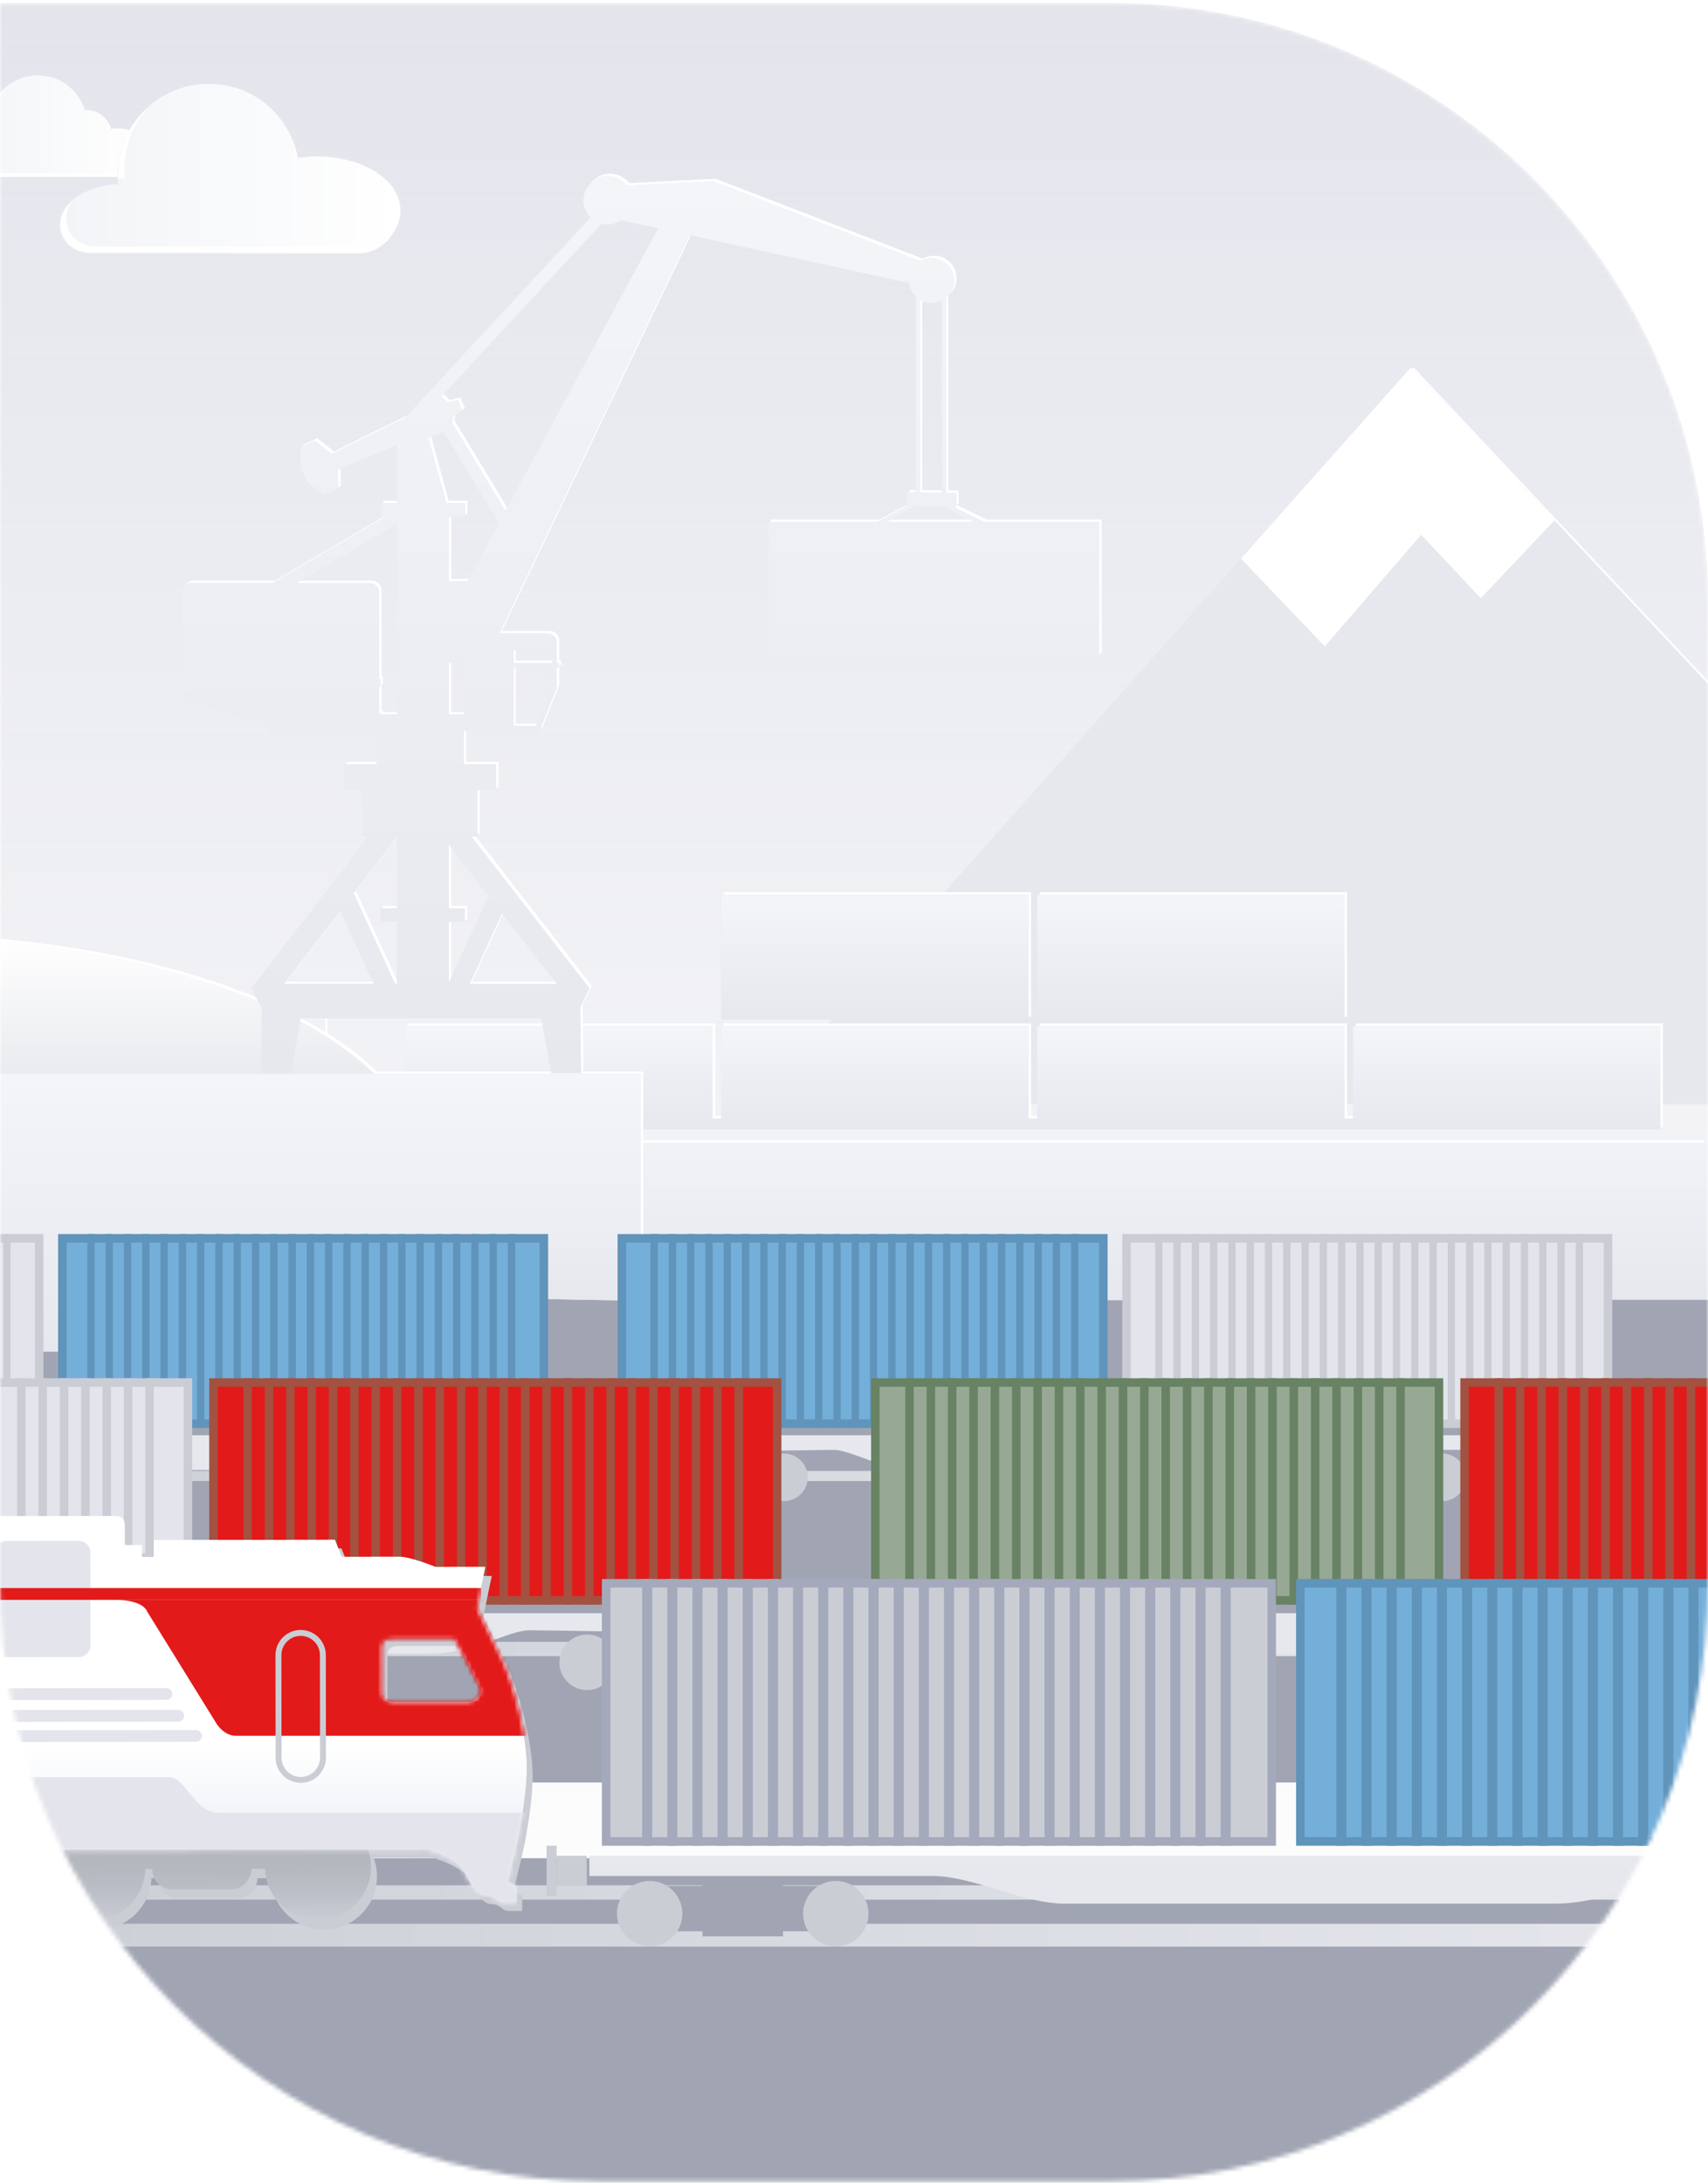 <svg width="400" height="511" viewBox="0 0 400 511" fill="none" xmlns="http://www.w3.org/2000/svg">
<mask id="mask0" style="mask-type:alpha" maskUnits="userSpaceOnUse" x="0" y="0" width="400" height="511">
<path d="M0 0.649H260C337.32 0.649 400 63.329 400 140.649V370.649C400 447.969 337.32 510.649 260 510.649H140C62.68 510.649 0 447.969 0 370.649V0.649Z" fill="#E4E5EC"/>
</mask>
<g mask="url(#mask0)">
<path d="M0 0.649H260C337.32 0.649 400 63.329 400 140.649V370.649C400 447.969 337.32 510.649 260 510.649H140C62.68 510.649 0 447.969 0 370.649V0.649Z" fill="url(#paint0_linear)"/>
<g filter="url(#filter0_d)">
<path d="M508 263.518L346.066 91.003L192.649 263.518H508Z" fill="white"/>
<path d="M192 263.517H507.372L374.695 122.158L345.431 90.996L305.627 135.769L192 263.517Z" fill="#E6E8ED"/>
<path d="M305.627 135.769L325.249 156.316L347.826 130.185L361.782 145.031L379.064 126.81L345.431 90.996L305.627 135.769Z" fill="white"/>
</g>
<path d="M731.418 275.008H-655.627V417.283H731.418V275.008Z" fill="#A1A5B3"/>
<path d="M731.418 435.008H-655.627V577.283H731.418V435.008Z" fill="#A1A5B3"/>
<path d="M418.654 450.357H-27.024V455.706H418.654V450.357Z" fill="url(#paint1_linear)"/>
<path d="M409.654 384.357H-36.024V387.707H409.654V384.357Z" fill="url(#paint2_linear)"/>
<path d="M409.654 344.357H-36.024V346.707H409.654V344.357Z" fill="url(#paint3_linear)"/>
<path d="M409.654 441.357H-36.024V444.707H409.654V441.357Z" fill="url(#paint4_linear)"/>
<g filter="url(#filter1_d)">
<path d="M169.531 207.864H241.476V237.021H169.531V207.864Z" fill="white"/>
<path d="M253.559 237.052H243.516V237.027V207.895V207.864H315.461V237.027H253.547L253.559 237.052Z" fill="white"/>
<path d="M4.738 255.479V253.862V233.15H76.684V253.862V255.479H4.738Z" fill="white"/>
<path d="M95.552 262.779V238.595H167.498V260.256H169.537V238.595H241.476V260.256H243.516V238.595H315.461V260.256H317.5V238.595H389.44V262.779H95.552Z" fill="white"/>
<path d="M78.913 258.62L85.552 265.92H399.569L404.566 257.108H481.999C482.03 262.111 481.344 273.667 475.385 286.368C475.152 286.871 474.895 287.348 474.632 287.82C474.534 288.034 474.442 288.249 474.338 288.463C471.08 295.408 464.717 298.353 458.93 300.258C457.889 300.631 456.872 300.95 455.904 301.201C454.226 301.703 452.659 302.156 451.324 302.646H288.093C224.727 302.903 167.044 303.142 167.044 303.142C167.044 303.142 154.429 303.02 136.02 302.646H134.826C134.691 302.634 134.556 302.622 134.422 302.616C109.558 302.101 74.841 301.127 46.192 299.394C20.741 298.684 0.476 297.588 -3.009 294.489C-6.046 291.782 -8.729 289.21 -11.117 286.779C-25.423 272.767 -29.961 263.011 -31.388 258.626H78.913V258.62Z" fill="white"/>
<path d="M168.918 208.477H240.864V237.633H168.918V208.477Z" fill="#E3E5EA"/>
<path d="M168.918 208.477H240.864V237.633H168.918V208.477Z" fill="url(#paint5_linear)"/>
<path d="M252.947 237.664H242.903V237.639V208.507V208.477H314.849V237.639H252.934L252.947 237.664Z" fill="#E3E5EA"/>
<path d="M252.947 237.664H242.903V237.639V208.507V208.477H314.849V237.639H252.934L252.947 237.664Z" fill="url(#paint6_linear)"/>
<path d="M4.126 256.091V254.474V233.763H76.071V254.474V256.091H4.126Z" fill="#E3E5EA"/>
<path d="M4.126 256.091V254.474V233.763H76.071V254.474V256.091H4.126Z" fill="url(#paint7_linear)"/>
<path d="M94.94 263.391V239.207H166.885V260.868H168.924V239.207H240.864V260.868H242.903V239.207H314.849V260.868H316.888V239.207H388.828V263.391H94.94Z" fill="#E3E5EA"/>
<path d="M94.94 263.391V239.207H166.885V260.868H168.924V239.207H240.864V260.868H242.903V239.207H314.849V260.868H316.888V239.207H388.828V263.391H94.94Z" fill="url(#paint8_linear)"/>
<path d="M78.301 259.233L84.939 266.533H398.957L403.954 257.72H481.387C481.417 262.723 480.731 274.279 474.773 286.981C474.54 287.483 474.283 287.961 474.019 288.432C473.921 288.646 473.83 288.861 473.725 289.075C470.467 296.02 464.105 298.966 458.317 300.87C457.276 301.244 456.26 301.562 455.292 301.813C453.614 302.315 452.046 302.769 450.711 303.259H287.48C224.115 303.516 166.432 303.755 166.432 303.755C166.432 303.755 153.816 303.632 135.407 303.259H134.213C134.079 303.246 133.944 303.234 133.809 303.228C108.945 302.713 74.228 301.74 45.58 300.007C20.128 299.296 -0.137 298.2 -3.621 295.101C-6.659 292.394 -9.341 289.822 -11.729 287.391C-26.035 273.379 -30.573 263.624 -32 259.239H78.301V259.233Z" fill="#E3E5EA"/>
<path d="M78.301 259.233L84.939 266.533H398.957L403.954 257.72H481.387C481.417 262.723 480.731 274.279 474.773 286.981C474.54 287.483 474.283 287.961 474.019 288.432C473.921 288.646 473.83 288.861 473.725 289.075C470.467 296.02 464.105 298.966 458.317 300.87C457.276 301.244 456.26 301.562 455.292 301.813C453.614 302.315 452.046 302.769 450.711 303.259H287.48C224.115 303.516 166.432 303.755 166.432 303.755C166.432 303.755 153.816 303.632 135.407 303.259H134.213C134.079 303.246 133.944 303.234 133.809 303.228C108.945 302.713 74.228 301.74 45.58 300.007C20.128 299.296 -0.137 298.2 -3.621 295.101C-6.659 292.394 -9.341 289.822 -11.729 287.391C-26.035 273.379 -30.573 263.624 -32 259.239H78.301V259.233Z" fill="url(#paint9_linear)"/>
</g>
<g filter="url(#filter2_d)">
<path d="M45.3 121.937H61.347H64.438L90.741 106.455H89.741V103.234H93.521V90.057V89.701L79.734 95.346L79.819 99.759L76.429 101.431L72.626 98.403L72.558 98.267L71.032 95.272L71.072 95.255L70.999 95.103L70.902 90.249L74.293 88.577L78.095 91.6L78.169 91.747L95.437 83.22L138.889 36.344C136.798 34.282 136.611 30.925 138.55 28.654C140.572 26.264 144.149 25.97 146.539 27.993C146.856 28.258 147.133 28.558 147.37 28.868L167.627 27.868L215.096 46.17L216.125 46.566C217.995 45.492 220.419 45.633 222.159 47.108C224.38 48.99 224.651 52.318 222.769 54.538C222.56 54.781 222.334 55.002 222.091 55.2V100.804L224.504 100.827V104.053L223.741 104.048L231.03 107.63H258V139.041H180.498V107.63H206.061L212.977 103.906V100.714L215.04 100.736V54.866C214.158 53.99 213.644 52.871 213.52 51.702L212.604 51.504L162.078 40.486L158.66 47.588L117.519 133.707C122.282 133.707 127.537 133.707 128.565 133.707C130.967 133.707 130.967 135.939 130.967 135.939V136.419V139.493V140.634H131.402V141.697H130.967V146.268V146.324L127.164 155.947C127.164 155.947 126.904 156.535 126.26 156.535C125.7 156.535 125.118 156.535 124.548 156.535C123.87 156.535 121.926 156.535 119.683 156.535C118.57 156.535 117.377 156.535 116.236 156.535C113.072 156.535 110.246 156.535 110.246 156.535H109.275H109.156V160.27V164.349H116.739V170.389H112.365V179.645V179.99V181.238H110.941L138.595 216.802L136.493 221.102H136.459L136.634 236.669H129.678L127.356 223.848H70.993L68.676 236.669H61.726L61.901 221.102H61.607L59.5 216.814L86.933 181.238H85.605V179.645V173.627V170.401H84.26H81.231V164.36H88.814V158.388V156.54H63.449V154.427H63.206V154.19H63.065C61.822 154.19 59.839 153.879 58.658 153.5L45.199 149.183C44.018 148.805 43.051 147.477 43.051 146.234V146.104V145.228V144.979V144.895V144.414V143.765V139.058V137.928V133.221V132.091V127.384V126.254V125.186V124.18C43.04 122.948 44.057 121.937 45.3 121.937ZM228.827 107.636L221.492 104.031L214.898 103.963L208.084 107.636H228.827ZM221.12 100.804V55.844C219.52 56.652 217.577 56.595 216 55.629V100.748L221.12 100.804ZM146.048 36.999C144.675 37.937 142.968 38.209 141.392 37.785L103.929 78.208L105.37 79.66L107.805 79.061L108.885 81.564L106.653 82.994L106.444 84.412L118.897 105.025L153.631 40.819L154.676 38.881L146.048 36.999ZM85.763 121.937H87.114C87.266 121.937 87.419 121.954 87.56 121.982C87.566 121.982 87.571 121.982 87.577 121.988C87.696 122.01 87.803 122.05 87.91 122.089C88.763 122.412 89.374 123.231 89.374 124.197V126.271V127.401V132.108V133.238V137.945V139.075V143.782V144.431H89.656V146.121H89.374V152.071V152.449H89.803V152.692H91.606H93.516V150.133V148.856V108.116L69.998 121.959H85.763V121.937ZM109.467 103.234V106.455H105.687V121.564L110.003 121.479L117.349 107.907L104.494 86.627L100.906 87.938L105.076 103.24L109.467 103.234ZM129.825 137.56H120.796V140.646H129.825V137.56ZM129.825 146.115V141.708H120.796V147.646V155.41H126.152L129.825 146.115ZM109.258 139.182L105.681 140.747V150.104V152.613V152.664H109.258V139.182ZM105.681 198.06H109.399V201.28H105.681V215.553L115.004 195.172L105.681 183.176V198.06ZM93.516 215.785V203.354V201.28H89.673V198.06H93.516V183.787V181.419L83.384 194.556L93.097 215.785H93.516ZM118.14 199.201L110.552 215.791H131.034L118.14 199.201ZM88.131 215.785L80.271 198.602L67.021 215.785H88.131Z" fill="white"/>
<path d="M-309.305 204.638H-25.472C33.893 204.638 83.852 222.878 95.832 247.016H-309.305V204.638Z" fill="white"/>
<path d="M150.642 236.845V261.645V277.115H106.398V301.826H79.583V277.115H28.865V301.826H2.027V277.115H-48.691V301.826H-75.506V277.115H-79.897V261.645V236.845H150.642Z" fill="white"/>
<path d="M-309.87 205.203H-26.037C33.328 205.203 83.287 223.443 95.267 247.581H-309.87V205.203Z" fill="#E3E5EA"/>
<path d="M-309.87 205.203H-26.037C33.328 205.203 83.287 223.443 95.267 247.581H-309.87V205.203Z" fill="url(#paint10_linear)"/>
<path d="M150.076 237.41V262.21V277.68H105.833V302.391H79.018V277.68H28.3V302.391H1.462V277.68H-49.256V302.391H-76.071V277.68H-80.462V262.21V237.41H150.076Z" fill="#E3E5EA"/>
<path d="M150.076 237.41V262.21V277.68H105.833V302.391H79.018V277.68H28.3V302.391H1.462V277.68H-49.256V302.391H-76.071V277.68H-80.462V262.21V237.41H150.076Z" fill="url(#paint11_linear)"/>
<path d="M44.735 122.502H60.782H63.873L90.176 107.02H89.176V103.799H92.956V90.622V90.266L79.169 95.911L79.254 100.324L75.864 101.996L72.061 98.968L71.993 98.832L70.467 95.837L70.507 95.82L70.433 95.668L70.337 90.814L73.728 89.142L77.53 92.165L77.604 92.311L94.872 83.785L138.324 36.909C136.233 34.846 136.046 31.49 137.985 29.219C140.007 26.828 143.584 26.535 145.974 28.558C146.291 28.823 146.568 29.123 146.805 29.433L167.062 28.433L214.531 46.735L215.56 47.13C217.43 46.057 219.854 46.198 221.594 47.673C223.815 49.555 224.086 52.883 222.204 55.103C221.995 55.346 221.769 55.567 221.526 55.764V101.369L223.939 101.392V104.618L223.176 104.613L230.465 108.195H257.435V139.606H179.933V108.195H205.496L212.412 104.471V101.279L214.475 101.301V55.431C213.593 54.555 213.079 53.436 212.955 52.267L212.039 52.069L161.513 41.051L158.094 48.153L116.954 134.272C121.717 134.272 126.972 134.272 128 134.272C130.402 134.272 130.402 136.504 130.402 136.504V136.984V140.058V141.199H130.837V142.261H130.402V146.833V146.889L126.599 156.512C126.599 156.512 126.339 157.1 125.695 157.1C125.135 157.1 124.553 157.1 123.983 157.1C123.305 157.1 121.361 157.1 119.118 157.1C118.005 157.1 116.812 157.1 115.671 157.1C112.507 157.1 109.681 157.1 109.681 157.1H108.71H108.591V160.834V164.914H116.174V170.954H111.8V180.21V180.555V181.803H110.376L138.03 217.367L135.928 221.667H135.894L136.069 237.234H129.113L126.791 224.413H70.428L68.111 237.234H61.161L61.336 221.667H61.042L58.935 217.378L86.368 181.803H85.04V180.21V174.192V170.966H83.695H80.666V164.925H88.249V158.953V157.105H62.884V154.992H62.642V154.755H62.5C61.257 154.755 59.274 154.444 58.093 154.065L44.633 149.748C43.453 149.37 42.486 148.042 42.486 146.799V146.669V145.793V145.544V145.46V144.979V144.33V139.623V138.493V133.786V132.656V127.949V126.819V125.751V124.745C42.475 123.513 43.492 122.502 44.735 122.502ZM228.262 108.201L220.927 104.596L214.333 104.528L207.519 108.201H228.262ZM220.554 101.369V56.409C218.955 57.217 217.012 57.16 215.435 56.194V101.313L220.554 101.369ZM145.483 37.564C144.11 38.502 142.403 38.773 140.827 38.35L103.364 78.773L104.805 80.225L107.24 79.626L108.32 82.129L106.088 83.559L105.879 84.977L118.332 105.59L153.066 41.384L154.111 39.446L145.483 37.564ZM85.198 122.502H86.549C86.701 122.502 86.854 122.519 86.995 122.547C87.001 122.547 87.006 122.547 87.012 122.553C87.13 122.575 87.238 122.615 87.345 122.654C88.198 122.976 88.809 123.796 88.809 124.762V126.836V127.966V132.673V133.803V138.51V139.64V144.346V144.996H89.091V146.686H88.809V152.636V153.014H89.238V153.257H91.041H92.951V150.698V149.421V108.681L69.433 122.524H85.198V122.502ZM108.902 103.799V107.02H105.122V122.129L109.438 122.044L116.784 108.472L103.929 87.192L100.341 88.503L104.511 103.805L108.902 103.799ZM129.26 138.125H120.231V141.21H129.26V138.125ZM129.26 146.68V142.273H120.231V148.211V155.975H125.587L129.26 146.68ZM108.693 139.747L105.116 141.312V150.669V153.178V153.229H108.693V139.747ZM105.116 198.625H108.834V201.845H105.116V216.118L114.439 195.737L105.116 183.741V198.625ZM92.951 216.35V203.919V201.845H89.108V198.625H92.951V184.352V181.984L82.819 195.121L92.532 216.35H92.951ZM117.575 199.766L109.987 216.356H130.469L117.575 199.766ZM87.566 216.35L79.706 199.167L66.456 216.35H87.566Z" fill="#E3E5EA"/>
<path d="M44.735 122.502H60.782H63.873L90.176 107.02H89.176V103.799H92.956V90.622V90.266L79.169 95.911L79.254 100.324L75.864 101.996L72.061 98.968L71.993 98.832L70.467 95.837L70.507 95.82L70.433 95.668L70.337 90.814L73.728 89.142L77.53 92.165L77.604 92.311L94.872 83.785L138.324 36.909C136.233 34.846 136.046 31.49 137.985 29.219C140.007 26.828 143.584 26.535 145.974 28.558C146.291 28.823 146.568 29.123 146.805 29.433L167.062 28.433L214.531 46.735L215.56 47.13C217.43 46.057 219.854 46.198 221.594 47.673C223.815 49.555 224.086 52.883 222.204 55.103C221.995 55.346 221.769 55.567 221.526 55.764V101.369L223.939 101.392V104.618L223.176 104.613L230.465 108.195H257.435V139.606H179.933V108.195H205.496L212.412 104.471V101.279L214.475 101.301V55.431C213.593 54.555 213.079 53.436 212.955 52.267L212.039 52.069L161.513 41.051L158.094 48.153L116.954 134.272C121.717 134.272 126.972 134.272 128 134.272C130.402 134.272 130.402 136.504 130.402 136.504V136.984V140.058V141.199H130.837V142.261H130.402V146.833V146.889L126.599 156.512C126.599 156.512 126.339 157.1 125.695 157.1C125.135 157.1 124.553 157.1 123.983 157.1C123.305 157.1 121.361 157.1 119.118 157.1C118.005 157.1 116.812 157.1 115.671 157.1C112.507 157.1 109.681 157.1 109.681 157.1H108.71H108.591V160.834V164.914H116.174V170.954H111.8V180.21V180.555V181.803H110.376L138.03 217.367L135.928 221.667H135.894L136.069 237.234H129.113L126.791 224.413H70.428L68.111 237.234H61.161L61.336 221.667H61.042L58.935 217.378L86.368 181.803H85.04V180.21V174.192V170.966H83.695H80.666V164.925H88.249V158.953V157.105H62.884V154.992H62.642V154.755H62.5C61.257 154.755 59.274 154.444 58.093 154.065L44.633 149.748C43.453 149.37 42.486 148.042 42.486 146.799V146.669V145.793V145.544V145.46V144.979V144.33V139.623V138.493V133.786V132.656V127.949V126.819V125.751V124.745C42.475 123.513 43.492 122.502 44.735 122.502ZM228.262 108.201L220.927 104.596L214.333 104.528L207.519 108.201H228.262ZM220.554 101.369V56.409C218.955 57.217 217.012 57.16 215.435 56.194V101.313L220.554 101.369ZM145.483 37.564C144.11 38.502 142.403 38.773 140.827 38.35L103.364 78.773L104.805 80.225L107.24 79.626L108.32 82.129L106.088 83.559L105.879 84.977L118.332 105.59L153.066 41.384L154.111 39.446L145.483 37.564ZM85.198 122.502H86.549C86.701 122.502 86.854 122.519 86.995 122.547C87.001 122.547 87.006 122.547 87.012 122.553C87.13 122.575 87.238 122.615 87.345 122.654C88.198 122.976 88.809 123.796 88.809 124.762V126.836V127.966V132.673V133.803V138.51V139.64V144.346V144.996H89.091V146.686H88.809V152.636V153.014H89.238V153.257H91.041H92.951V150.698V149.421V108.681L69.433 122.524H85.198V122.502ZM108.902 103.799V107.02H105.122V122.129L109.438 122.044L116.784 108.472L103.929 87.192L100.341 88.503L104.511 103.805L108.902 103.799ZM129.26 138.125H120.231V141.21H129.26V138.125ZM129.26 146.68V142.273H120.231V148.211V155.975H125.587L129.26 146.68ZM108.693 139.747L105.116 141.312V150.669V153.178V153.229H108.693V139.747ZM105.116 198.625H108.834V201.845H105.116V216.118L114.439 195.737L105.116 183.741V198.625ZM92.951 216.35V203.919V201.845H89.108V198.625H92.951V184.352V181.984L82.819 195.121L92.532 216.35H92.951ZM117.575 199.766L109.987 216.356H130.469L117.575 199.766ZM87.566 216.35L79.706 199.167L66.456 216.35H87.566Z" fill="url(#paint12_linear)"/>
</g>
<g filter="url(#filter3_d)">
</g>
<g filter="url(#filter4_d)">
<path d="M35.695 40.056C35.695 40.824 35.542 41.437 35.389 42.205C35.235 42.972 34.468 43.432 33.701 43.432H-8.955C-9.416 43.432 -10.03 43.125 -10.336 42.818C-11.257 41.591 -11.717 40.21 -11.871 38.522C-12.024 34.379 -8.955 30.697 -4.813 30.236C-4.045 30.083 -3.278 30.236 -2.664 30.236C-2.204 24.252 2.859 19.649 8.844 19.649C14.06 19.649 18.357 23.025 19.891 27.781C20.045 27.781 20.198 27.781 20.352 27.781C23.113 27.781 25.415 29.776 26.029 32.231C26.489 32.078 27.103 32.078 27.716 32.078C32.166 32.078 35.695 35.607 35.695 40.056Z" fill="url(#paint13_linear)"/>
<path d="M-1.744 29.315C-2.051 29.315 -2.205 29.315 -2.511 29.162C-2.051 26.553 -0.67 24.252 1.171 22.564C-0.363 24.405 -1.437 26.707 -1.744 29.315Z" fill="white"/>
<path d="M35.235 42.358C34.928 42.972 34.314 43.432 33.7 43.432H-8.956C-9.416 43.432 -10.03 43.125 -10.337 42.818C-11.258 41.591 -11.718 40.21 -11.871 38.522C-12.025 36.067 -10.951 33.612 -9.109 32.077C-10.337 33.612 -11.104 35.606 -11.104 37.601C-11.104 39.136 -10.49 40.67 -9.57 41.898C-9.263 42.358 -8.803 42.511 -8.189 42.511H34.467C34.774 42.511 35.081 42.358 35.235 42.358Z" fill="white"/>
</g>
<g filter="url(#filter5_d)">
<path d="M74.184 38.65C72.654 38.65 71.124 38.82 69.763 38.99C67.893 29.129 59.393 21.649 48.852 21.649C37.121 21.649 27.601 31.169 27.601 42.9C27.601 43.58 27.601 44.43 27.771 45.111C20.12 45.45 14 49.531 14 54.631C14 55.481 14.17 56.331 14.51 57.181C15.53 59.731 18.25 61.261 20.97 61.261H34.401H38.142H39.331H59.563H61.603H71.464H84.554C86.085 61.261 87.445 60.752 88.635 59.901C91.865 57.691 93.735 54.631 93.735 51.401C93.905 44.26 85.064 38.65 74.184 38.65Z" fill="url(#paint14_linear)"/>
<path d="M74.184 38.65C72.654 38.65 71.124 38.82 69.763 38.99C67.893 29.129 59.393 21.649 48.852 21.649C37.121 21.649 27.601 31.169 27.601 42.9C27.601 43.58 27.601 44.43 27.771 45.111C20.12 45.45 14 49.531 14 54.631C14 55.481 14.17 56.331 14.51 57.181C15.53 59.731 18.25 61.261 20.97 61.261H34.401H38.142H39.331H59.563H61.603H71.464H84.554C86.085 61.261 87.445 60.752 88.635 59.901C91.865 57.691 93.735 54.631 93.735 51.401C93.905 44.26 85.064 38.65 74.184 38.65Z" fill="url(#paint15_linear)"/>
<path d="M27.771 43.75C27.771 43.41 27.771 43.07 27.771 42.73C27.771 36.61 30.321 31 34.571 27.259C31.171 31 29.131 36.1 29.131 41.54C29.131 42.22 29.131 43.07 29.301 43.75C28.621 43.75 28.281 43.75 27.771 43.75Z" fill="white"/>
<path d="M91.525 57.521C90.845 58.371 89.995 59.051 88.975 59.731C87.785 60.581 86.255 61.091 84.895 61.091H21.14C18.42 61.091 15.7 59.561 14.68 57.011C14.34 56.161 14.17 55.481 14.17 54.461C14.17 52.251 15.36 50.381 17.23 48.681C16.04 50.041 15.53 51.571 15.53 53.101C15.53 53.951 15.7 54.801 16.04 55.651C17.06 58.201 19.78 59.731 22.5 59.731H86.255C87.785 59.731 89.145 59.221 90.335 58.371C90.675 58.201 91.015 57.861 91.525 57.521Z" fill="white"/>
</g>
<g filter="url(#filter6_dd)">
<rect x="-1" y="1" width="112.759" height="43.39" transform="matrix(-1 0 0 1 6.179 280.89)" fill="#E4E5EC" stroke="#CBCDD5" stroke-width="2"/>
<rect width="1.713" height="45.39" transform="matrix(-1 0 0 1 0.472 280.89)" fill="#CBCDD5"/>
<rect x="-1" y="1" width="112.759" height="43.39" transform="matrix(-1 0 0 1 124.364 280.89)" fill="#74AFDA" stroke="#6094BA" stroke-width="2"/>
<rect width="1.713" height="45.39" transform="matrix(-1 0 0 1 118.656 280.89)" fill="#6094BA"/>
<rect width="1.713" height="45.39" transform="matrix(-1 0 0 1 114.374 280.89)" fill="#6094BA"/>
<rect width="1.713" height="45.39" transform="matrix(-1 0 0 1 110.092 280.89)" fill="#6094BA"/>
<rect width="1.713" height="45.39" transform="matrix(-1 0 0 1 105.81 280.89)" fill="#6094BA"/>
<rect width="1.713" height="45.39" transform="matrix(-1 0 0 1 101.528 280.89)" fill="#6094BA"/>
<rect width="1.713" height="45.39" transform="matrix(-1 0 0 1 97.246 280.89)" fill="#6094BA"/>
<rect width="1.713" height="45.39" transform="matrix(-1 0 0 1 92.964 280.89)" fill="#6094BA"/>
<rect width="1.713" height="45.39" transform="matrix(-1 0 0 1 88.682 280.89)" fill="#6094BA"/>
<rect width="1.713" height="45.39" transform="matrix(-1 0 0 1 84.4 280.89)" fill="#6094BA"/>
<rect width="1.713" height="45.39" transform="matrix(-1 0 0 1 80.118 280.89)" fill="#6094BA"/>
<rect width="1.713" height="45.39" transform="matrix(-1 0 0 1 75.836 280.89)" fill="#6094BA"/>
<rect width="1.713" height="45.39" transform="matrix(-1 0 0 1 71.554 280.89)" fill="#6094BA"/>
<rect width="1.713" height="45.39" transform="matrix(-1 0 0 1 67.272 280.89)" fill="#6094BA"/>
<rect width="1.713" height="45.39" transform="matrix(-1 0 0 1 62.99 280.89)" fill="#6094BA"/>
<rect width="1.713" height="45.39" transform="matrix(-1 0 0 1 58.708 280.89)" fill="#6094BA"/>
<rect width="1.713" height="45.39" transform="matrix(-1 0 0 1 54.426 280.89)" fill="#6094BA"/>
<rect width="1.713" height="45.39" transform="matrix(-1 0 0 1 50.144 280.89)" fill="#6094BA"/>
<rect width="1.713" height="45.39" transform="matrix(-1 0 0 1 45.861 280.89)" fill="#6094BA"/>
<rect width="1.713" height="45.39" transform="matrix(-1 0 0 1 41.579 280.89)" fill="#6094BA"/>
<rect width="1.713" height="45.39" transform="matrix(-1 0 0 1 37.297 280.89)" fill="#6094BA"/>
<rect width="1.713" height="45.39" transform="matrix(-1 0 0 1 33.015 280.89)" fill="#6094BA"/>
<rect width="1.713" height="45.39" transform="matrix(-1 0 0 1 28.733 280.89)" fill="#6094BA"/>
<rect width="1.713" height="45.39" transform="matrix(-1 0 0 1 24.451 280.89)" fill="#6094BA"/>
<rect width="1.713" height="45.39" transform="matrix(-1 0 0 1 20.169 280.89)" fill="#6094BA"/>
<path d="M127.649 332.274V327.992H-108.721V331.418H-50.485C-43.205 331.418 -35.069 336.128 -27.79 336.128H55.71C64.703 336.128 71.554 331.418 75.836 331.418C79.261 331.418 111.805 331.989 127.649 332.274Z" fill="#E6E8ED"/>
<rect width="1.713" height="8.564" transform="matrix(-1 0 0 1 134.072 326.28)" fill="#CBCDD5"/>
<rect width="5.138" height="5.138" transform="matrix(-1 0 0 1 132.359 327.992)" fill="#CBCDD5"/>
<rect width="13.703" height="9.421" transform="matrix(-1 0 0 1 110.092 332.275)" fill="#A0A4B3"/>
<rect width="29.974" height="3.426" transform="matrix(-1 0 0 1 118.656 333.131)" fill="#A0A4B3"/>
<rect width="29.974" height="3.426" transform="matrix(-1 0 0 1 118.656 337.413)" fill="#A0A4B3"/>
<circle r="5.567" transform="matrix(-1 0 0 1 119.085 337.841)" fill="#CBCDD5"/>
<circle r="5.567" transform="matrix(-1 0 0 1 87.397 337.842)" fill="#CBCDD5"/>
</g>
<g filter="url(#filter7_dd)">
<rect x="261.821" y="281.89" width="112.759" height="43.39" fill="#E4E5EC" stroke="#CBCDD5" stroke-width="2"/>
<rect x="268.528" y="280.89" width="1.713" height="45.39" fill="#CBCDD5"/>
<rect x="272.81" y="280.89" width="1.713" height="45.39" fill="#CBCDD5"/>
<rect x="277.092" y="280.89" width="1.713" height="45.39" fill="#CBCDD5"/>
<rect x="281.374" y="280.89" width="1.713" height="45.39" fill="#CBCDD5"/>
<rect x="285.656" y="280.89" width="1.713" height="45.39" fill="#CBCDD5"/>
<rect x="289.938" y="280.89" width="1.713" height="45.39" fill="#CBCDD5"/>
<rect x="294.221" y="280.89" width="1.713" height="45.39" fill="#CBCDD5"/>
<rect x="298.503" y="280.89" width="1.713" height="45.39" fill="#CBCDD5"/>
<rect x="302.785" y="280.89" width="1.713" height="45.39" fill="#CBCDD5"/>
<rect x="307.067" y="280.89" width="1.713" height="45.39" fill="#CBCDD5"/>
<rect x="311.349" y="280.89" width="1.713" height="45.39" fill="#CBCDD5"/>
<rect x="315.631" y="280.89" width="1.713" height="45.39" fill="#CBCDD5"/>
<rect x="319.913" y="280.89" width="1.713" height="45.39" fill="#CBCDD5"/>
<rect x="324.195" y="280.89" width="1.713" height="45.39" fill="#CBCDD5"/>
<rect x="328.477" y="280.89" width="1.713" height="45.39" fill="#CBCDD5"/>
<rect x="332.759" y="280.89" width="1.713" height="45.39" fill="#CBCDD5"/>
<rect x="337.041" y="280.89" width="1.713" height="45.39" fill="#CBCDD5"/>
<rect x="341.323" y="280.89" width="1.713" height="45.39" fill="#CBCDD5"/>
<rect x="345.605" y="280.89" width="1.713" height="45.39" fill="#CBCDD5"/>
<rect x="349.887" y="280.89" width="1.713" height="45.39" fill="#CBCDD5"/>
<rect x="354.169" y="280.89" width="1.713" height="45.39" fill="#CBCDD5"/>
<rect x="358.451" y="280.89" width="1.713" height="45.39" fill="#CBCDD5"/>
<rect x="362.733" y="280.89" width="1.713" height="45.39" fill="#CBCDD5"/>
<rect x="367.015" y="280.89" width="1.713" height="45.39" fill="#CBCDD5"/>
<rect x="143.636" y="281.89" width="112.759" height="43.39" fill="#74AFDA" stroke="#6094BA" stroke-width="2"/>
<rect x="150.344" y="280.89" width="1.713" height="45.39" fill="#6094BA"/>
<rect x="154.626" y="280.89" width="1.713" height="45.39" fill="#6094BA"/>
<rect x="158.908" y="280.89" width="1.713" height="45.39" fill="#6094BA"/>
<rect x="163.19" y="280.89" width="1.713" height="45.39" fill="#6094BA"/>
<rect x="167.472" y="280.89" width="1.713" height="45.39" fill="#6094BA"/>
<rect x="171.754" y="280.89" width="1.713" height="45.39" fill="#6094BA"/>
<rect x="176.036" y="280.89" width="1.713" height="45.39" fill="#6094BA"/>
<rect x="180.318" y="280.89" width="1.713" height="45.39" fill="#6094BA"/>
<rect x="184.6" y="280.89" width="1.713" height="45.39" fill="#6094BA"/>
<rect x="188.882" y="280.89" width="1.713" height="45.39" fill="#6094BA"/>
<rect x="193.164" y="280.89" width="1.713" height="45.39" fill="#6094BA"/>
<rect x="197.446" y="280.89" width="1.713" height="45.39" fill="#6094BA"/>
<rect x="201.728" y="280.89" width="1.713" height="45.39" fill="#6094BA"/>
<rect x="206.01" y="280.89" width="1.713" height="45.39" fill="#6094BA"/>
<rect x="210.292" y="280.89" width="1.713" height="45.39" fill="#6094BA"/>
<rect x="214.574" y="280.89" width="1.713" height="45.39" fill="#6094BA"/>
<rect x="218.856" y="280.89" width="1.713" height="45.39" fill="#6094BA"/>
<rect x="223.138" y="280.89" width="1.713" height="45.39" fill="#6094BA"/>
<rect x="227.421" y="280.89" width="1.713" height="45.39" fill="#6094BA"/>
<rect x="231.703" y="280.89" width="1.713" height="45.39" fill="#6094BA"/>
<rect x="235.985" y="280.89" width="1.713" height="45.39" fill="#6094BA"/>
<rect x="240.267" y="280.89" width="1.713" height="45.39" fill="#6094BA"/>
<rect x="244.549" y="280.89" width="1.713" height="45.39" fill="#6094BA"/>
<rect x="248.831" y="280.89" width="1.713" height="45.39" fill="#6094BA"/>
<path d="M141.351 332.274V327.992H377.721V331.418H319.485C312.205 331.418 304.069 336.128 296.79 336.128H213.29C204.297 336.128 197.446 331.418 193.164 331.418C189.738 331.418 157.195 331.989 141.351 332.274Z" fill="#E6E8ED"/>
<rect x="134.928" y="326.28" width="1.713" height="8.564" fill="#CBCDD5"/>
<rect x="385" y="334.844" width="1.713" height="8.564" transform="rotate(-180 385 334.844)" fill="#CBCDD5"/>
<rect x="136.641" y="327.992" width="5.138" height="5.138" fill="#CBCDD5"/>
<rect x="383.287" y="333.131" width="5.138" height="5.138" transform="rotate(-180 383.287 333.131)" fill="#CBCDD5"/>
<rect x="158.908" y="332.275" width="13.703" height="9.421" fill="#A0A4B3"/>
<rect x="150.344" y="333.131" width="29.974" height="3.426" fill="#A0A4B3"/>
<rect x="150.344" y="337.413" width="29.974" height="3.426" fill="#A0A4B3"/>
<circle cx="149.915" cy="337.841" r="5.567" fill="#CBCDD5"/>
<circle cx="181.603" cy="337.842" r="5.567" fill="#CBCDD5"/>
<rect x="344.749" y="332.275" width="13.703" height="9.421" fill="#A0A4B3"/>
<rect x="336.185" y="333.131" width="29.974" height="3.426" fill="#A0A4B3"/>
<rect x="336.185" y="337.413" width="29.974" height="3.426" fill="#A0A4B3"/>
<circle cx="335.756" cy="337.841" r="5.567" fill="#CBCDD5"/>
<circle cx="367.444" cy="337.842" r="5.567" fill="#CBCDD5"/>
</g>
<g filter="url(#filter8_dd)">
<rect x="-1" y="1" width="132" height="51" transform="matrix(-1 0 0 1 41 314.649)" fill="#E4E5EC" stroke="#CBCDD5" stroke-width="2"/>
<rect width="2" height="53" transform="matrix(-1 0 0 1 34 314.649)" fill="#CBCDD5"/>
<rect width="2" height="53" transform="matrix(-1 0 0 1 29 314.649)" fill="#CBCDD5"/>
<rect width="2" height="53" transform="matrix(-1 0 0 1 24 314.649)" fill="#CBCDD5"/>
<rect width="2" height="53" transform="matrix(-1 0 0 1 19 314.649)" fill="#CBCDD5"/>
<rect width="2" height="53" transform="matrix(-1 0 0 1 14 314.649)" fill="#CBCDD5"/>
<rect width="2" height="53" transform="matrix(-1 0 0 1 9 314.649)" fill="#CBCDD5"/>
<rect width="2" height="53" transform="matrix(-1 0 0 1 4 314.649)" fill="#CBCDD5"/>
<rect x="-1" y="1" width="132" height="51" transform="matrix(-1 0 0 1 179 314.649)" fill="#E21A1A" stroke="#A35140" stroke-width="2"/>
<rect width="2" height="53" transform="matrix(-1 0 0 1 172 314.649)" fill="#A35140"/>
<rect width="2" height="53" transform="matrix(-1 0 0 1 167 314.649)" fill="#A35140"/>
<rect width="2" height="53" transform="matrix(-1 0 0 1 162 314.649)" fill="#A35140"/>
<rect width="2" height="53" transform="matrix(-1 0 0 1 157 314.649)" fill="#A35140"/>
<rect width="2" height="53" transform="matrix(-1 0 0 1 152 314.649)" fill="#A35140"/>
<rect width="2" height="53" transform="matrix(-1 0 0 1 147 314.649)" fill="#A35140"/>
<rect width="2" height="53" transform="matrix(-1 0 0 1 142 314.649)" fill="#A35140"/>
<rect width="2" height="53" transform="matrix(-1 0 0 1 137 314.649)" fill="#A35140"/>
<rect width="2" height="53" transform="matrix(-1 0 0 1 132 314.649)" fill="#A35140"/>
<rect width="2" height="53" transform="matrix(-1 0 0 1 127 314.649)" fill="#A35140"/>
<rect width="2" height="53" transform="matrix(-1 0 0 1 122 314.649)" fill="#A35140"/>
<rect width="2" height="53" transform="matrix(-1 0 0 1 117 314.649)" fill="#A35140"/>
<rect width="2" height="53" transform="matrix(-1 0 0 1 112 314.649)" fill="#A35140"/>
<rect width="2" height="53" transform="matrix(-1 0 0 1 107 314.649)" fill="#A35140"/>
<rect width="2" height="53" transform="matrix(-1 0 0 1 102 314.649)" fill="#A35140"/>
<rect width="2" height="53" transform="matrix(-1 0 0 1 97 314.649)" fill="#A35140"/>
<rect width="2" height="53" transform="matrix(-1 0 0 1 92 314.649)" fill="#A35140"/>
<rect width="2" height="53" transform="matrix(-1 0 0 1 87 314.649)" fill="#A35140"/>
<rect width="2" height="53" transform="matrix(-1 0 0 1 82 314.649)" fill="#A35140"/>
<rect width="2" height="53" transform="matrix(-1 0 0 1 77 314.649)" fill="#A35140"/>
<rect width="2" height="53" transform="matrix(-1 0 0 1 72 314.649)" fill="#A35140"/>
<rect width="2" height="53" transform="matrix(-1 0 0 1 67 314.649)" fill="#A35140"/>
<rect width="2" height="53" transform="matrix(-1 0 0 1 62 314.649)" fill="#A35140"/>
<rect width="2" height="53" transform="matrix(-1 0 0 1 57 314.649)" fill="#A35140"/>
<path d="M182.5 374.649V369.649H-93.5V373.649H-25.5C-17 373.649 -7.5 379.149 1 379.149H98.5C109 379.149 117 373.649 122 373.649C126 373.649 164 374.316 182.5 374.649Z" fill="#E6E8ED"/>
<rect width="2" height="10" transform="matrix(-1 0 0 1 190 367.649)" fill="#CBCDD5"/>
<rect width="6" height="6" transform="matrix(-1 0 0 1 188 369.649)" fill="#CBCDD5"/>
<rect width="16" height="11" transform="matrix(-1 0 0 1 162 374.649)" fill="#A0A4B3"/>
<rect width="35" height="4" transform="matrix(-1 0 0 1 172 375.649)" fill="#A0A4B3"/>
<rect width="35" height="4" transform="matrix(-1 0 0 1 172 380.649)" fill="#A0A4B3"/>
<circle r="6.5" transform="matrix(-1 0 0 1 172.5 381.149)" fill="#CBCDD5"/>
<circle r="6.5" transform="matrix(-1 0 0 1 135.5 381.149)" fill="#CBCDD5"/>
</g>
<g filter="url(#filter9_d)">
<path fill-rule="evenodd" clip-rule="evenodd" d="M-810.442 431.024C-811.105 428.222 -812.511 420.937 -812.823 414.214C-813.212 405.81 -809.595 393.009 -807.188 387.81C-805.262 383.651 -802.374 377.812 -801.171 375.413L-803.16 365.806L-791.555 365.82C-789.553 365.022 -785.07 363.427 -783.149 363.43L-769.543 363.446L-767.938 359.447L-725.521 359.498L-725.526 363.5L-722.725 363.503L-722.721 360.702L-718.72 360.707L-718.715 356.705C-718.713 355.105 -718.711 353.904 -716.31 353.907L-685.898 353.944C-683.497 353.947 -683.099 355.548 -683.101 356.749L-683.105 360.75L-677.903 360.757L-677.895 353.954L-515.83 354.151C-515.547 354.152 -515.264 354.148 -514.984 354.144C-512.492 354.111 -510.228 354.081 -510.231 356.959L-510.259 379.368L-494.653 379.387L-494.633 362.981L-492.232 362.984L-492.225 357.381C-492.224 356.181 -491.822 355.381 -489.822 355.384L-370.974 355.528C-369.108 356.464 -365.375 358.416 -365.376 358.736C-365.376 359.056 -357.906 358.879 -354.171 358.75L-354.174 360.751L-324.962 360.786L-324.96 358.786C-324.958 357.585 -324.156 356.386 -322.556 356.387L-288.942 356.428C-288.065 356.429 -287.669 356.43 -287.49 356.628C-287.342 356.791 -287.342 357.088 -287.343 357.631L-287.348 361.632C-263.605 361.795 -215.72 362.12 -214.119 362.122C-212.519 362.124 -204.11 357.866 -200.106 355.736L-197.305 355.74L-197.326 373.347L-193.725 373.351L-193.782 420.57C-193.784 421.77 -194.185 422.57 -194.985 422.569L-197.386 422.566L-197.398 432.57L-229.014 432.532C-228.496 433.901 -228.214 435.385 -228.216 436.935C-228.224 443.786 -233.785 449.333 -240.636 449.325C-247.353 449.316 -252.817 443.971 -253.02 437.304L-256.228 437.301C-256.231 439.953 -258.383 442.1 -261.035 442.097L-274.641 442.08C-277.293 442.077 -279.44 439.924 -279.437 437.272L-281.044 437.27C-281.263 443.936 -286.74 449.268 -293.457 449.26C-300.308 449.252 -305.855 443.691 -305.847 436.84C-305.845 435.29 -305.559 433.807 -305.038 432.439L-309.443 432.434L-309.46 446.44L-313.462 446.435C-315.062 446.433 -316.262 445.631 -316.26 444.43L-316.256 441.229L-338.665 441.202L-338.654 431.998L-368.266 431.962C-369.739 436.629 -373.085 445.962 -374.686 445.96L-379.087 445.955L-379.07 431.949L-382.835 431.944C-382.216 433.422 -381.875 435.045 -381.877 436.747C-381.886 443.598 -387.446 449.146 -394.297 449.137C-401.015 449.129 -406.478 443.783 -406.681 437.117L-409.889 437.113C-409.892 439.765 -412.045 441.913 -414.697 441.91L-428.302 441.893C-430.954 441.89 -433.101 439.737 -433.098 437.085L-434.705 437.083C-434.925 443.749 -440.401 449.081 -447.118 449.073C-453.97 449.065 -459.517 443.504 -459.508 436.653C-459.506 434.95 -459.161 433.328 -458.539 431.852L-490.315 431.814L-490.703 421.809L-493.904 421.805C-495.051 421.804 -494.965 421.393 -494.823 420.719C-494.767 420.452 -494.702 420.144 -494.702 419.803L-494.701 419.403L-510.307 419.384L-510.309 420.585C-510.31 421.865 -510.311 422.185 -513.912 422.181L-513.924 432.185L-545.941 432.146C-545.423 433.515 -545.14 434.999 -545.142 436.549C-545.151 443.4 -550.711 448.947 -557.562 448.939C-564.28 448.93 -569.743 443.585 -569.947 436.918L-571.553 436.917C-571.557 439.569 -573.709 441.716 -576.361 441.713L-589.967 441.696C-592.619 441.693 -594.766 439.54 -594.763 436.888L-597.97 436.884C-598.19 443.55 -603.666 448.882 -610.384 448.874C-617.235 448.866 -622.782 443.305 -622.773 436.454C-622.771 434.766 -622.432 433.156 -621.819 431.69L-624.943 431.65L-624.961 446.055C-635.59 446.042 -636.874 432.035 -636.874 432.035L-667.186 431.998L-667.195 439.601L-687.603 439.576C-687.872 440.91 -688.729 443.737 -690.01 444.375C-691.291 445.014 -694.279 444.637 -695.612 444.369L-695.597 431.964L-699.602 431.959C-699.084 433.327 -698.802 434.811 -698.804 436.362C-698.812 443.213 -704.373 448.76 -711.224 448.751C-717.941 448.743 -723.405 443.397 -723.608 436.731L-725.215 436.73C-725.218 439.382 -727.37 441.529 -730.022 441.526L-743.628 441.509C-746.28 441.506 -748.427 439.353 -748.424 436.701L-751.632 436.697C-751.851 443.363 -757.328 448.695 -764.045 448.687C-770.896 448.679 -776.443 443.118 -776.435 436.267C-776.433 434.717 -776.147 433.234 -775.626 431.866L-789.635 431.849C-791.903 432.513 -796.761 434.402 -798.044 436.641C-798.323 437.127 -798.589 437.626 -798.852 438.117L-798.854 438.122C-800.104 440.458 -801.271 442.639 -803.253 442.637C-804.575 442.635 -805.17 443.12 -805.704 443.555C-806.141 443.911 -806.537 444.234 -807.257 444.233L-810.458 444.229L-810.454 440.627L-808.451 439.429C-809.025 437.028 -810.227 431.984 -810.442 431.024ZM-782.39 397.444L-799.197 397.424C-800.797 397.422 -802.796 395.419 -801.993 393.819C-801.352 392.539 -797.715 385.554 -795.977 382.222L-781.571 382.239C-779.57 382.242 -778.771 383.043 -778.772 384.243L-778.785 394.647C-778.787 395.848 -778.789 397.449 -782.39 397.444ZM-177.807 420.99L-177.805 419.789L-193.781 419.77L-193.732 379.754L-177.757 379.773L-177.729 357.364C-177.726 354.486 -175.462 354.522 -172.97 354.561L-172.969 354.561C-172.689 354.565 -172.406 354.57 -172.124 354.57L-10.059 354.767L-10.067 361.57L-4.865 361.576L-4.86 357.575C-4.859 356.374 -4.457 354.774 -2.056 354.777L28.357 354.814C30.758 354.817 30.756 356.017 30.754 357.618L30.749 361.62L34.751 361.625L34.747 364.426L37.548 364.429L37.553 360.427L79.97 360.479L81.566 364.483L95.172 364.499C97.092 364.502 101.572 366.108 103.572 366.91L115.177 366.925L113.164 376.526C114.362 378.928 117.236 384.774 119.151 388.938C121.546 394.143 125.132 406.953 124.722 415.356C124.393 422.078 122.97 429.359 122.3 432.159C122.082 433.119 120.869 438.16 120.289 440.56L122.288 441.763L122.284 445.365L119.083 445.361C118.363 445.36 117.968 445.036 117.532 444.679C116.998 444.243 116.405 443.757 115.083 443.755C113.1 443.753 111.939 441.569 110.695 439.229C110.433 438.736 110.167 438.235 109.888 437.746C108.611 435.504 103.758 433.604 101.491 432.934L87.482 432.917C87.999 434.286 88.282 435.77 88.28 437.32C88.272 444.171 82.711 449.718 75.86 449.71C69.143 449.702 63.679 444.356 63.476 437.69L60.268 437.686C60.265 440.338 58.113 442.485 55.461 442.482L41.855 442.466C39.203 442.462 37.056 440.31 37.059 437.658L35.452 437.656C35.233 444.321 29.756 449.654 23.039 449.646C16.188 449.637 10.641 444.077 10.649 437.225C10.651 435.675 10.937 434.192 11.458 432.825L7.453 432.82L7.438 445.225C6.104 445.49 3.116 445.86 1.836 445.218C0.556 444.576 -0.294 441.747 -0.559 440.413L-20.967 440.388L-20.958 432.785L-51.27 432.748C-51.27 432.748 -52.588 446.752 -63.217 446.739L-63.2 432.334L-66.324 432.366C-65.715 433.834 -65.379 435.444 -65.381 437.133C-65.39 443.984 -70.95 449.531 -77.801 449.523C-84.519 449.515 -89.982 444.169 -90.185 437.503L-93.393 437.499C-93.396 440.151 -95.549 442.298 -98.201 442.295L-111.806 442.279C-114.458 442.275 -116.605 440.123 -116.602 437.471L-118.209 437.469C-118.428 444.134 -123.905 449.467 -130.622 449.459C-137.474 449.45 -143.021 443.89 -143.012 437.038C-143.01 435.488 -142.724 434.005 -142.203 432.638L-174.219 432.599L-174.207 422.595C-177.809 422.59 -177.808 422.27 -177.807 420.99ZM111.136 398.532L94.33 398.512C90.728 398.507 90.73 396.907 90.732 395.706L90.744 385.302C90.746 384.102 91.547 383.302 93.548 383.305L107.954 383.322C109.684 386.659 113.303 393.653 113.942 394.934C114.74 396.536 112.737 398.534 111.136 398.532Z" fill="#CBCDD5"/>
</g>
<path fill-rule="evenodd" clip-rule="evenodd" d="M74.489 449.486C81.34 449.478 86.887 443.917 86.879 437.066C86.87 430.215 81.31 424.668 74.459 424.676C71.216 424.68 68.266 425.928 66.058 427.968L66.058 427.888L29.958 427.932C27.756 425.945 24.837 424.737 21.637 424.741C14.786 424.749 9.239 430.31 9.248 437.161C9.256 444.012 14.817 449.559 21.668 449.551C28.385 449.543 33.849 444.197 34.052 437.531L35.659 437.529C35.659 437.529 35.659 437.529 35.659 437.529C35.662 440.181 37.814 442.328 40.466 442.325L54.072 442.308C56.724 442.305 58.871 440.153 58.868 437.501C58.868 437.501 58.868 437.5 58.868 437.5L62.075 437.496C62.295 444.162 67.772 449.495 74.489 449.486Z" fill="#CBCDD5"/>
<path fill-rule="evenodd" clip-rule="evenodd" d="M74.489 449.486C81.34 449.478 86.887 443.917 86.879 437.066C86.87 430.215 81.31 424.668 74.459 424.676C71.216 424.68 68.266 425.928 66.058 427.968L66.058 427.888L29.958 427.932C27.756 425.945 24.837 424.737 21.637 424.741C14.786 424.749 9.239 430.31 9.248 437.161C9.256 444.012 14.817 449.559 21.668 449.551C28.385 449.543 33.849 444.197 34.052 437.531L35.659 437.529C35.659 437.529 35.659 437.529 35.659 437.529C35.662 440.181 37.814 442.328 40.466 442.325L54.072 442.308C56.724 442.305 58.871 440.153 58.868 437.501C58.868 437.501 58.868 437.5 58.868 437.5L62.075 437.496C62.295 444.162 67.772 449.495 74.489 449.486Z" fill="url(#paint16_linear)"/>
<path fill-rule="evenodd" clip-rule="evenodd" d="M120.921 432.039C121.585 429.237 122.99 421.952 123.302 415.229C123.692 406.825 120.075 394.025 117.667 388.825C115.741 384.666 112.853 378.827 111.65 376.428L113.639 366.821L102.034 366.836C100.033 366.038 95.549 364.442 93.628 364.445L82.023 364.459L80.022 364.461L78.417 360.462L36 360.513L36.005 364.515L33.204 364.518L33.2 361.717L29.199 361.722L29.194 357.721C29.192 356.12 29.191 354.919 26.79 354.922L-3.623 354.959C-6.024 354.962 -6.422 356.563 -6.42 357.764L-6.415 361.765L-11.617 361.772L-11.626 354.969L-52.042 355.018L-173.691 355.166C-173.974 355.167 -174.257 355.163 -174.537 355.159C-177.029 355.126 -179.293 355.096 -179.289 357.974L-179.212 421.6C-179.21 422.88 -179.21 423.201 -175.609 423.196L-175.596 433.2L-150.886 433.17L-98.966 433.107L-64.578 432.665L-64.56 447.071C-53.931 447.058 -52.647 433.05 -52.647 433.05L-22.335 433.014L-22.326 440.617L-1.918 440.592C-1.649 441.925 -0.792 444.752 0.489 445.391C1.77 446.029 4.758 445.652 6.091 445.384L6.076 432.979L100.114 432.864C102.382 433.529 107.24 435.417 108.523 437.656C108.803 438.144 109.07 438.644 109.334 439.137C110.583 441.473 111.75 443.655 113.732 443.652C115.054 443.651 115.649 444.135 116.184 444.57C116.62 444.926 117.017 445.249 117.736 445.248L120.937 445.244L120.933 441.643L118.931 440.445C119.504 438.043 120.706 432.999 120.921 432.039ZM92.869 398.459L109.676 398.439C111.276 398.437 113.275 396.434 112.473 394.834C111.831 393.554 108.194 386.569 106.456 383.237L92.05 383.254C90.049 383.257 89.25 384.058 89.252 385.259L89.264 395.663C89.266 396.863 89.268 398.464 92.869 398.459Z" fill="white"/>
<path fill-rule="evenodd" clip-rule="evenodd" d="M120.921 432.039C121.585 429.237 122.99 421.952 123.302 415.229C123.692 406.825 120.075 394.025 117.667 388.825C115.741 384.666 112.853 378.827 111.65 376.428L113.639 366.821L102.034 366.836C100.033 366.038 95.549 364.442 93.628 364.445L82.023 364.459L80.022 364.461L78.417 360.462L36 360.513L36.005 364.515L33.204 364.518L33.2 361.717L29.199 361.722L29.194 357.721C29.192 356.12 29.191 354.919 26.79 354.922L-3.623 354.959C-6.024 354.962 -6.422 356.563 -6.42 357.764L-6.415 361.765L-11.617 361.772L-11.626 354.969L-52.042 355.018L-173.691 355.166C-173.974 355.167 -174.257 355.163 -174.537 355.159C-177.029 355.126 -179.293 355.096 -179.289 357.974L-179.212 421.6C-179.21 422.88 -179.21 423.201 -175.609 423.196L-175.596 433.2L-150.886 433.17L-98.966 433.107L-64.578 432.665L-64.56 447.071C-53.931 447.058 -52.647 433.05 -52.647 433.05L-22.335 433.014L-22.326 440.617L-1.918 440.592C-1.649 441.925 -0.792 444.752 0.489 445.391C1.77 446.029 4.758 445.652 6.091 445.384L6.076 432.979L100.114 432.864C102.382 433.529 107.24 435.417 108.523 437.656C108.803 438.144 109.07 438.644 109.334 439.137C110.583 441.473 111.75 443.655 113.732 443.652C115.054 443.651 115.649 444.135 116.184 444.57C116.62 444.926 117.017 445.249 117.736 445.248L120.937 445.244L120.933 441.643L118.931 440.445C119.504 438.043 120.706 432.999 120.921 432.039ZM92.869 398.459L109.676 398.439C111.276 398.437 113.275 396.434 112.473 394.834C111.831 393.554 108.194 386.569 106.456 383.237L92.05 383.254C90.049 383.257 89.25 384.058 89.252 385.259L89.264 395.663C89.266 396.863 89.268 398.464 92.869 398.459Z" fill="url(#paint17_linear)"/>
<mask id="mask1" style="mask-type:alpha" maskUnits="userSpaceOnUse" x="-180" y="355" width="304" height="93">
<path fill-rule="evenodd" clip-rule="evenodd" d="M120.918 432.274C121.581 429.472 122.986 422.187 123.298 415.464C123.688 407.06 120.071 394.259 117.664 389.06C115.738 384.901 112.85 379.062 111.646 376.663L113.636 367.056L102.031 367.07C100.029 366.273 95.545 364.677 93.625 364.68L80.019 364.696L78.414 360.697L35.997 360.748L36.002 364.75L33.2 364.753L33.197 361.952L29.195 361.957L29.191 357.955C29.189 356.355 29.187 355.154 26.786 355.157L-3.626 355.194C-6.027 355.197 -6.425 356.798 -6.424 357.999L-6.419 362L-11.621 362.007L-11.629 355.204L-173.694 355.401C-173.977 355.402 -174.26 355.398 -174.54 355.394C-177.033 355.361 -179.296 355.331 -179.293 358.209L-179.215 421.835C-179.214 423.115 -179.213 423.435 -175.612 423.431L-175.6 433.435L-98.969 433.342L-64.581 432.9L-64.563 447.305C-53.934 447.293 -52.651 433.285 -52.651 433.285L-22.338 433.248L-22.329 440.851L-1.921 440.827C-1.653 442.16 -0.796 444.987 0.486 445.626C1.767 446.264 4.754 445.887 6.088 445.619L6.073 433.214L100.111 433.099C102.379 433.764 107.237 435.652 108.52 437.891C108.799 438.379 109.067 438.879 109.33 439.372C110.58 441.708 111.747 443.89 113.729 443.887C115.051 443.885 115.646 444.37 116.18 444.805C116.617 445.161 117.013 445.484 117.733 445.483L120.934 445.479L120.93 441.878L118.927 440.679C119.501 438.278 120.702 433.234 120.918 432.274ZM92.866 398.694L109.672 398.674C111.273 398.672 113.271 396.669 112.469 395.069C111.827 393.789 108.191 386.804 106.453 383.472L92.047 383.489C90.046 383.492 89.247 384.293 89.248 385.493L89.261 395.898C89.262 397.098 89.264 398.699 92.866 398.694Z" fill="white"/>
<path fill-rule="evenodd" clip-rule="evenodd" d="M120.918 432.274C121.581 429.472 122.986 422.187 123.298 415.464C123.688 407.06 120.071 394.259 117.664 389.06C115.738 384.901 112.85 379.062 111.646 376.663L113.636 367.056L102.031 367.07C100.029 366.273 95.545 364.677 93.625 364.68L80.019 364.696L78.414 360.697L35.997 360.748L36.002 364.75L33.2 364.753L33.197 361.952L29.195 361.957L29.191 357.955C29.189 356.355 29.187 355.154 26.786 355.157L-3.626 355.194C-6.027 355.197 -6.425 356.798 -6.424 357.999L-6.419 362L-11.621 362.007L-11.629 355.204L-173.694 355.401C-173.977 355.402 -174.26 355.398 -174.54 355.394C-177.033 355.361 -179.296 355.331 -179.293 358.209L-179.215 421.835C-179.214 423.115 -179.213 423.435 -175.612 423.431L-175.6 433.435L-98.969 433.342L-64.581 432.9L-64.563 447.305C-53.934 447.293 -52.651 433.285 -52.651 433.285L-22.338 433.248L-22.329 440.851L-1.921 440.827C-1.653 442.16 -0.796 444.987 0.486 445.626C1.767 446.264 4.754 445.887 6.088 445.619L6.073 433.214L100.111 433.099C102.379 433.764 107.237 435.652 108.52 437.891C108.799 438.379 109.067 438.879 109.33 439.372C110.58 441.708 111.747 443.89 113.729 443.887C115.051 443.885 115.646 444.37 116.18 444.805C116.617 445.161 117.013 445.484 117.733 445.483L120.934 445.479L120.93 441.878L118.927 440.679C119.501 438.278 120.702 433.234 120.918 432.274ZM92.866 398.694L109.672 398.674C111.273 398.672 113.271 396.669 112.469 395.069C111.827 393.789 108.191 386.804 106.453 383.472L92.047 383.489C90.046 383.492 89.247 384.293 89.248 385.493L89.261 395.898C89.262 397.098 89.264 398.699 92.866 398.694Z" fill="url(#paint18_linear)"/>
</mask>
<g mask="url(#mask1)">
<path d="M-179.293 416.038C-179.293 416.038 35.863 416.038 39.668 416.038C43.473 416.038 45.549 424.34 51.083 424.34C56.618 424.34 123.724 424.34 123.724 424.34L123.724 463.082L-179.293 463.082L-179.293 416.038Z" fill="#E4E5EC"/>
<path d="M-1.246 363.511C-1.248 361.983 -0.011 360.742 1.518 360.74L18.392 360.72C19.92 360.718 21.161 361.955 21.163 363.484L21.189 385.16C21.191 386.688 19.953 387.929 18.425 387.931L1.551 387.951C0.022 387.953 -1.218 386.716 -1.22 385.187L-1.246 363.511Z" fill="#E4E5EC"/>
<path d="M26.87 374.527C19.951 374.527 133.41 374.527 133.41 374.527L133.41 406.351C133.41 406.351 58.002 406.351 55.234 406.351C52.467 406.351 50.754 403.584 50.754 403.584L34.48 377.295C34.48 377.295 33.788 374.527 26.87 374.527Z" fill="#E21A1A"/>
<path d="M-179.293 371.762L112.655 371.762L112.655 374.529L-179.293 374.529L-179.293 371.762Z" fill="#E21A1A"/>
</g>
<path fill-rule="evenodd" clip-rule="evenodd" d="M64.518 387.473C64.514 384.218 67.149 381.576 70.404 381.572C73.66 381.568 76.302 384.204 76.306 387.459L76.335 411.469C76.339 414.724 73.703 417.366 70.448 417.37C67.193 417.374 64.551 414.738 64.547 411.483L64.518 387.473ZM70.406 382.956C67.915 382.959 65.898 384.981 65.901 387.472L65.931 411.481C65.934 413.972 67.956 415.989 70.446 415.986C72.937 415.983 74.954 413.961 74.951 411.47L74.922 387.461C74.919 384.97 72.897 382.953 70.406 382.956Z" fill="#CBCDD5"/>
<path fill-rule="evenodd" clip-rule="evenodd" d="M-112.433 406.564C-112.434 405.8 -111.815 405.18 -111.051 405.179L45.898 404.996C46.662 404.995 47.282 405.614 47.283 406.378C47.284 407.142 46.665 407.762 45.901 407.763L-111.048 407.946C-111.812 407.947 -112.432 407.328 -112.433 406.564Z" fill="#E4E5EC"/>
<path fill-rule="evenodd" clip-rule="evenodd" d="M-112.44 401.847C-112.441 401.083 -111.822 400.463 -111.058 400.462L41.74 400.279C42.504 400.278 43.124 400.897 43.125 401.661C43.126 402.425 42.507 403.046 41.743 403.047L-111.055 403.229C-111.819 403.23 -112.439 402.611 -112.44 401.847Z" fill="#E4E5EC"/>
<path fill-rule="evenodd" clip-rule="evenodd" d="M-112.448 396.744C-112.449 395.979 -111.83 395.359 -111.066 395.358L38.965 395.176C39.729 395.175 40.349 395.793 40.35 396.557C40.351 397.322 39.733 397.942 38.968 397.943L-111.062 398.125C-111.826 398.126 -112.447 397.508 -112.448 396.744Z" fill="#E4E5EC"/>
<g filter="url(#filter10_dd)">
<rect x="-1" y="1" width="132" height="51" transform="matrix(-1 0 0 1 334 314.649)" fill="#97A994" stroke="#688364" stroke-width="2"/>
<rect width="2" height="53" transform="matrix(-1 0 0 1 327 314.649)" fill="#688364"/>
<rect width="2" height="53" transform="matrix(-1 0 0 1 322 314.649)" fill="#688364"/>
<rect width="2" height="53" transform="matrix(-1 0 0 1 317 314.649)" fill="#688364"/>
<rect width="2" height="53" transform="matrix(-1 0 0 1 312 314.649)" fill="#688364"/>
<rect width="2" height="53" transform="matrix(-1 0 0 1 307 314.649)" fill="#688364"/>
<rect width="2" height="53" transform="matrix(-1 0 0 1 302 314.649)" fill="#688364"/>
<rect width="2" height="53" transform="matrix(-1 0 0 1 297 314.649)" fill="#688364"/>
<rect width="2" height="53" transform="matrix(-1 0 0 1 292 314.649)" fill="#688364"/>
<rect width="2" height="53" transform="matrix(-1 0 0 1 287 314.649)" fill="#688364"/>
<rect width="2" height="53" transform="matrix(-1 0 0 1 282 314.649)" fill="#688364"/>
<rect width="2" height="53" transform="matrix(-1 0 0 1 277 314.649)" fill="#688364"/>
<rect width="2" height="53" transform="matrix(-1 0 0 1 272 314.649)" fill="#688364"/>
<rect width="2" height="53" transform="matrix(-1 0 0 1 267 314.649)" fill="#688364"/>
<rect width="2" height="53" transform="matrix(-1 0 0 1 262 314.649)" fill="#688364"/>
<rect width="2" height="53" transform="matrix(-1 0 0 1 257 314.649)" fill="#688364"/>
<rect width="2" height="53" transform="matrix(-1 0 0 1 252 314.649)" fill="#688364"/>
<rect width="2" height="53" transform="matrix(-1 0 0 1 247 314.649)" fill="#688364"/>
<rect width="2" height="53" transform="matrix(-1 0 0 1 242 314.649)" fill="#688364"/>
<rect width="2" height="53" transform="matrix(-1 0 0 1 237 314.649)" fill="#688364"/>
<rect width="2" height="53" transform="matrix(-1 0 0 1 232 314.649)" fill="#688364"/>
<rect width="2" height="53" transform="matrix(-1 0 0 1 227 314.649)" fill="#688364"/>
<rect width="2" height="53" transform="matrix(-1 0 0 1 222 314.649)" fill="#688364"/>
<rect width="2" height="53" transform="matrix(-1 0 0 1 217 314.649)" fill="#688364"/>
<rect width="2" height="53" transform="matrix(-1 0 0 1 212 314.649)" fill="#688364"/>
<rect x="-1" y="1" width="132" height="51" transform="matrix(-1 0 0 1 472 314.649)" fill="#E21A1A" stroke="#A35140" stroke-width="2"/>
<rect width="2" height="53" transform="matrix(-1 0 0 1 400 314.649)" fill="#A35140"/>
<rect width="2" height="53" transform="matrix(-1 0 0 1 395 314.649)" fill="#A35140"/>
<rect width="2" height="53" transform="matrix(-1 0 0 1 390 314.649)" fill="#A35140"/>
<rect width="2" height="53" transform="matrix(-1 0 0 1 385 314.649)" fill="#A35140"/>
<rect width="2" height="53" transform="matrix(-1 0 0 1 380 314.649)" fill="#A35140"/>
<rect width="2" height="53" transform="matrix(-1 0 0 1 375 314.649)" fill="#A35140"/>
<rect width="2" height="53" transform="matrix(-1 0 0 1 370 314.649)" fill="#A35140"/>
<rect width="2" height="53" transform="matrix(-1 0 0 1 365 314.649)" fill="#A35140"/>
<rect width="2" height="53" transform="matrix(-1 0 0 1 360 314.649)" fill="#A35140"/>
<rect width="2" height="53" transform="matrix(-1 0 0 1 355 314.649)" fill="#A35140"/>
<rect width="2" height="53" transform="matrix(-1 0 0 1 350 314.649)" fill="#A35140"/>
<path d="M475.5 374.649V369.649H199.5V373.649H267.5C276 373.649 285.5 379.149 294 379.149H391.5C402 379.149 410 373.649 415 373.649C419 373.649 457 374.316 475.5 374.649Z" fill="#E6E8ED"/>
<rect width="2" height="10" transform="matrix(1 -8.74228e-08 -8.74228e-08 -1 191 377.649)" fill="#CBCDD5"/>
<rect width="6" height="6" transform="matrix(1 -8.74228e-08 -8.74228e-08 -1 193 375.649)" fill="#CBCDD5"/>
<rect width="16" height="11" transform="matrix(-1 0 0 1 238 374.649)" fill="#A0A4B3"/>
<rect width="35" height="4" transform="matrix(-1 0 0 1 248 375.649)" fill="#A0A4B3"/>
<rect width="35" height="4" transform="matrix(-1 0 0 1 248 380.649)" fill="#A0A4B3"/>
<circle r="6.5" transform="matrix(-1 0 0 1 248.5 381.149)" fill="#CBCDD5"/>
<circle r="6.5" transform="matrix(-1 0 0 1 211.5 381.149)" fill="#CBCDD5"/>
</g>
<g filter="url(#filter11_dd)">
<rect x="-1" y="1" width="155.863" height="60.438" transform="matrix(-1 0 0 1 294.822 361.649)" fill="#CBCDD5" stroke="#A4A9BC" stroke-width="2"/>
<rect width="2.356" height="62.438" transform="matrix(-1 0 0 1 286.219 361.649)" fill="#A4A9BC"/>
<rect width="2.356" height="62.438" transform="matrix(-1 0 0 1 280.329 361.649)" fill="#A4A9BC"/>
<rect width="2.356" height="62.438" transform="matrix(-1 0 0 1 274.438 361.649)" fill="#A4A9BC"/>
<rect width="2.356" height="62.438" transform="matrix(-1 0 0 1 268.548 361.649)" fill="#A4A9BC"/>
<rect width="2.356" height="62.438" transform="matrix(-1 0 0 1 262.658 361.649)" fill="#A4A9BC"/>
<rect width="2.356" height="62.438" transform="matrix(-1 0 0 1 256.767 361.649)" fill="#A4A9BC"/>
<rect width="2.356" height="62.438" transform="matrix(-1 0 0 1 250.877 361.649)" fill="#A4A9BC"/>
<rect width="2.356" height="62.438" transform="matrix(-1 0 0 1 244.986 361.649)" fill="#A4A9BC"/>
<rect width="2.356" height="62.438" transform="matrix(-1 0 0 1 239.096 361.649)" fill="#A4A9BC"/>
<rect width="2.356" height="62.438" transform="matrix(-1 0 0 1 233.205 361.649)" fill="#A4A9BC"/>
<rect width="2.356" height="62.438" transform="matrix(-1 0 0 1 227.315 361.649)" fill="#A4A9BC"/>
<rect width="2.356" height="62.438" transform="matrix(-1 0 0 1 221.425 361.649)" fill="#A4A9BC"/>
<rect width="2.356" height="62.438" transform="matrix(-1 0 0 1 215.534 361.649)" fill="#A4A9BC"/>
<rect width="2.356" height="62.438" transform="matrix(-1 0 0 1 209.644 361.649)" fill="#A4A9BC"/>
<rect width="2.356" height="62.438" transform="matrix(-1 0 0 1 203.753 361.649)" fill="#A4A9BC"/>
<rect width="2.356" height="62.438" transform="matrix(-1 0 0 1 197.863 361.649)" fill="#A4A9BC"/>
<rect width="2.356" height="62.438" transform="matrix(-1 0 0 1 191.973 361.649)" fill="#A4A9BC"/>
<rect width="2.356" height="62.438" transform="matrix(-1 0 0 1 186.082 361.649)" fill="#A4A9BC"/>
<rect width="2.356" height="62.438" transform="matrix(-1 0 0 1 180.192 361.649)" fill="#A4A9BC"/>
<rect width="2.356" height="62.438" transform="matrix(-1 0 0 1 174.301 361.649)" fill="#A4A9BC"/>
<rect width="2.356" height="62.438" transform="matrix(-1 0 0 1 168.411 361.649)" fill="#A4A9BC"/>
<rect width="2.356" height="62.438" transform="matrix(-1 0 0 1 162.521 361.649)" fill="#A4A9BC"/>
<rect width="2.356" height="62.438" transform="matrix(-1 0 0 1 156.63 361.649)" fill="#A4A9BC"/>
<rect width="2.356" height="62.438" transform="matrix(-1 0 0 1 150.74 361.649)" fill="#A4A9BC"/>
<rect x="-1" y="1" width="155.863" height="60.438" transform="matrix(-1 0 0 1 457.397 361.649)" fill="#74AFDA" stroke="#6094BA" stroke-width="2"/>
<rect width="2.356" height="62.438" transform="matrix(-1 0 0 1 401.671 361.649)" fill="#6094BA"/>
<rect width="2.356" height="62.438" transform="matrix(-1 0 0 1 395.781 361.649)" fill="#6094BA"/>
<rect width="2.356" height="62.438" transform="matrix(-1 0 0 1 389.89 361.649)" fill="#6094BA"/>
<rect width="2.356" height="62.438" transform="matrix(-1 0 0 1 384 361.649)" fill="#6094BA"/>
<rect width="2.356" height="62.438" transform="matrix(-1 0 0 1 378.11 361.649)" fill="#6094BA"/>
<rect width="2.356" height="62.438" transform="matrix(-1 0 0 1 372.219 361.649)" fill="#6094BA"/>
<rect width="2.356" height="62.438" transform="matrix(-1 0 0 1 366.329 361.649)" fill="#6094BA"/>
<rect width="2.356" height="62.438" transform="matrix(-1 0 0 1 360.438 361.649)" fill="#6094BA"/>
<rect width="2.356" height="62.438" transform="matrix(-1 0 0 1 354.548 361.649)" fill="#6094BA"/>
<rect width="2.356" height="62.438" transform="matrix(-1 0 0 1 348.658 361.649)" fill="#6094BA"/>
<rect width="2.356" height="62.438" transform="matrix(-1 0 0 1 342.767 361.649)" fill="#6094BA"/>
<rect width="2.356" height="62.438" transform="matrix(-1 0 0 1 336.877 361.649)" fill="#6094BA"/>
<rect width="2.356" height="62.438" transform="matrix(-1 0 0 1 330.986 361.649)" fill="#6094BA"/>
<rect width="2.356" height="62.438" transform="matrix(-1 0 0 1 325.096 361.649)" fill="#6094BA"/>
<rect width="2.356" height="62.438" transform="matrix(-1 0 0 1 319.205 361.649)" fill="#6094BA"/>
<rect width="2.356" height="62.438" transform="matrix(-1 0 0 1 313.315 361.649)" fill="#6094BA"/>
<path d="M461.164 432.334V426.443H136.014V431.156H216.123C226.137 431.156 237.329 437.635 247.342 437.635H362.205C374.575 437.635 384 431.156 389.89 431.156C394.603 431.156 439.37 431.941 461.164 432.334Z" fill="#E6E8ED"/>
<rect width="2.356" height="11.781" transform="matrix(1 -8.74228e-08 -8.74228e-08 -1 126 435.868)" fill="#CBCDD5"/>
<rect width="7.068" height="7.068" transform="matrix(1 -8.74228e-08 -8.74228e-08 -1 128.356 433.512)" fill="#CBCDD5"/>
<circle r="7.658" transform="matrix(-1 0 0 1 405.794 439.991)" fill="#CBCDD5"/>
<rect width="18.849" height="12.959" transform="matrix(-1 0 0 1 181.37 432.333)" fill="#A0A4B3"/>
<rect width="41.233" height="4.712" transform="matrix(-1 0 0 1 193.151 433.511)" fill="#A0A4B3"/>
<rect width="41.233" height="4.712" transform="matrix(-1 0 0 1 193.151 439.402)" fill="#A0A4B3"/>
<circle r="7.658" transform="matrix(-1 0 0 1 193.74 439.991)" fill="#CBCDD5"/>
<circle r="7.658" transform="matrix(-1 0 0 1 150.151 439.991)" fill="#CBCDD5"/>
</g>
</g>
<defs>
<filter id="filter0_d" x="147" y="55.996" width="376" height="232.522" filterUnits="userSpaceOnUse" color-interpolation-filters="sRGB">
<feFlood flood-opacity="0" result="BackgroundImageFix"/>
<feColorMatrix in="SourceAlpha" type="matrix" values="0 0 0 0 0 0 0 0 0 0 0 0 0 0 0 0 0 0 127 0" result="hardAlpha"/>
<feOffset dx="-15" dy="-5"/>
<feGaussianBlur stdDeviation="15"/>
<feColorMatrix type="matrix" values="0 0 0 0 0 0 0 0 0 0 0 0 0 0 0 0 0 0 0.1 0"/>
<feBlend mode="normal" in2="BackgroundImageFix" result="effect1_dropShadow"/>
<feBlend mode="normal" in="SourceGraphic" in2="effect1_dropShadow" result="shape"/>
</filter>
<filter id="filter1_d" x="-52" y="154.649" width="554" height="170.106" filterUnits="userSpaceOnUse" color-interpolation-filters="sRGB">
<feFlood flood-opacity="0" result="BackgroundImageFix"/>
<feColorMatrix in="SourceAlpha" type="matrix" values="0 0 0 0 0 0 0 0 0 0 0 0 0 0 0 0 0 0 127 0" result="hardAlpha"/>
<feOffset dy="1"/>
<feGaussianBlur stdDeviation="10"/>
<feColorMatrix type="matrix" values="0 0 0 0 0 0 0 0 0 0 0 0 0 0 0 0 0 0 0.1 0"/>
<feBlend mode="normal" in2="BackgroundImageFix" result="effect1_dropShadow"/>
<feBlend mode="normal" in="SourceGraphic" in2="effect1_dropShadow" result="shape"/>
</filter>
<filter id="filter2_d" x="-331" y="20.649" width="609" height="315.742" filterUnits="userSpaceOnUse" color-interpolation-filters="sRGB">
<feFlood flood-opacity="0" result="BackgroundImageFix"/>
<feColorMatrix in="SourceAlpha" type="matrix" values="0 0 0 0 0 0 0 0 0 0 0 0 0 0 0 0 0 0 127 0" result="hardAlpha"/>
<feOffset dy="14"/>
<feGaussianBlur stdDeviation="10"/>
<feColorMatrix type="matrix" values="0 0 0 0 0 0 0 0 0 0 0 0 0 0 0 0 0 0 0.1 0"/>
<feBlend mode="normal" in2="BackgroundImageFix" result="effect1_dropShadow"/>
<feBlend mode="normal" in="SourceGraphic" in2="effect1_dropShadow" result="shape"/>
</filter>
<filter id="filter3_d" x="-159" y="-6.351" width="165.199" height="119.891" filterUnits="userSpaceOnUse" color-interpolation-filters="sRGB">
<feFlood flood-opacity="0" result="BackgroundImageFix"/>
<feColorMatrix in="SourceAlpha" type="matrix" values="0 0 0 0 0 0 0 0 0 0 0 0 0 0 0 0 0 0 127 0" result="hardAlpha"/>
<feOffset dy="-2"/>
<feGaussianBlur stdDeviation="12"/>
<feColorMatrix type="matrix" values="0 0 0 0 0.902 0 0 0 0 0.91 0 0 0 0 0.933 0 0 0 0.7 0"/>
<feBlend mode="normal" in2="BackgroundImageFix" result="effect1_dropShadow"/>
<feBlend mode="normal" in="SourceGraphic" in2="effect1_dropShadow" result="shape"/>
</filter>
<filter id="filter4_d" x="-35.886" y="-6.351" width="95.581" height="71.783" filterUnits="userSpaceOnUse" color-interpolation-filters="sRGB">
<feFlood flood-opacity="0" result="BackgroundImageFix"/>
<feColorMatrix in="SourceAlpha" type="matrix" values="0 0 0 0 0 0 0 0 0 0 0 0 0 0 0 0 0 0 127 0" result="hardAlpha"/>
<feOffset dy="-2"/>
<feGaussianBlur stdDeviation="12"/>
<feColorMatrix type="matrix" values="0 0 0 0 0.902 0 0 0 0 0.91 0 0 0 0 0.933 0 0 0 0.7 0"/>
<feBlend mode="normal" in2="BackgroundImageFix" result="effect1_dropShadow"/>
<feBlend mode="normal" in="SourceGraphic" in2="effect1_dropShadow" result="shape"/>
</filter>
<filter id="filter5_d" x="-10" y="-4.351" width="127.737" height="87.613" filterUnits="userSpaceOnUse" color-interpolation-filters="sRGB">
<feFlood flood-opacity="0" result="BackgroundImageFix"/>
<feColorMatrix in="SourceAlpha" type="matrix" values="0 0 0 0 0 0 0 0 0 0 0 0 0 0 0 0 0 0 127 0" result="hardAlpha"/>
<feOffset dy="-2"/>
<feGaussianBlur stdDeviation="12"/>
<feColorMatrix type="matrix" values="0 0 0 0 0.902 0 0 0 0 0.91 0 0 0 0 0.933 0 0 0 0.7 0"/>
<feBlend mode="normal" in2="BackgroundImageFix" result="effect1_dropShadow"/>
<feBlend mode="normal" in="SourceGraphic" in2="effect1_dropShadow" result="shape"/>
</filter>
<filter id="filter6_dd" x="-128" y="275.89" width="278.072" height="90.519" filterUnits="userSpaceOnUse" color-interpolation-filters="sRGB">
<feFlood flood-opacity="0" result="BackgroundImageFix"/>
<feColorMatrix in="SourceAlpha" type="matrix" values="0 0 0 0 0 0 0 0 0 0 0 0 0 0 0 0 0 0 127 0" result="hardAlpha"/>
<feOffset dx="2" dy="9"/>
<feGaussianBlur stdDeviation="7"/>
<feColorMatrix type="matrix" values="0 0 0 0 0 0 0 0 0 0 0 0 0 0 0 0 0 0 0.25 0"/>
<feBlend mode="normal" in2="BackgroundImageFix" result="effect1_dropShadow"/>
<feColorMatrix in="SourceAlpha" type="matrix" values="0 0 0 0 0 0 0 0 0 0 0 0 0 0 0 0 0 0 127 0" result="hardAlpha"/>
<feOffset dy="-1"/>
<feComposite in2="hardAlpha" operator="out"/>
<feColorMatrix type="matrix" values="0 0 0 0 1 0 0 0 0 1 0 0 0 0 1 0 0 0 1 0"/>
<feBlend mode="normal" in2="effect1_dropShadow" result="effect2_dropShadow"/>
<feBlend mode="normal" in="SourceGraphic" in2="effect2_dropShadow" result="shape"/>
</filter>
<filter id="filter7_dd" x="122.928" y="275.89" width="278.072" height="90.519" filterUnits="userSpaceOnUse" color-interpolation-filters="sRGB">
<feFlood flood-opacity="0" result="BackgroundImageFix"/>
<feColorMatrix in="SourceAlpha" type="matrix" values="0 0 0 0 0 0 0 0 0 0 0 0 0 0 0 0 0 0 127 0" result="hardAlpha"/>
<feOffset dx="2" dy="9"/>
<feGaussianBlur stdDeviation="7"/>
<feColorMatrix type="matrix" values="0 0 0 0 0 0 0 0 0 0 0 0 0 0 0 0 0 0 0.25 0"/>
<feBlend mode="normal" in2="BackgroundImageFix" result="effect1_dropShadow"/>
<feColorMatrix in="SourceAlpha" type="matrix" values="0 0 0 0 0 0 0 0 0 0 0 0 0 0 0 0 0 0 127 0" result="hardAlpha"/>
<feOffset dy="-1"/>
<feComposite in2="hardAlpha" operator="out"/>
<feColorMatrix type="matrix" values="0 0 0 0 1 0 0 0 0 1 0 0 0 0 1 0 0 0 1 0"/>
<feBlend mode="normal" in2="effect1_dropShadow" result="effect2_dropShadow"/>
<feBlend mode="normal" in="SourceGraphic" in2="effect2_dropShadow" result="shape"/>
</filter>
<filter id="filter8_dd" x="-114" y="309.649" width="320" height="101" filterUnits="userSpaceOnUse" color-interpolation-filters="sRGB">
<feFlood flood-opacity="0" result="BackgroundImageFix"/>
<feColorMatrix in="SourceAlpha" type="matrix" values="0 0 0 0 0 0 0 0 0 0 0 0 0 0 0 0 0 0 127 0" result="hardAlpha"/>
<feOffset dx="2" dy="9"/>
<feGaussianBlur stdDeviation="7"/>
<feColorMatrix type="matrix" values="0 0 0 0 0 0 0 0 0 0 0 0 0 0 0 0 0 0 0.25 0"/>
<feBlend mode="normal" in2="BackgroundImageFix" result="effect1_dropShadow"/>
<feColorMatrix in="SourceAlpha" type="matrix" values="0 0 0 0 0 0 0 0 0 0 0 0 0 0 0 0 0 0 127 0" result="hardAlpha"/>
<feOffset dy="-1"/>
<feComposite in2="hardAlpha" operator="out"/>
<feColorMatrix type="matrix" values="0 0 0 0 1 0 0 0 0 1 0 0 0 0 1 0 0 0 1 0"/>
<feBlend mode="normal" in2="effect1_dropShadow" result="effect2_dropShadow"/>
<feBlend mode="normal" in="SourceGraphic" in2="effect2_dropShadow" result="shape"/>
</filter>
<filter id="filter9_d" x="-814.852" y="353.907" width="941.606" height="99.803" filterUnits="userSpaceOnUse" color-interpolation-filters="sRGB">
<feFlood flood-opacity="0" result="BackgroundImageFix"/>
<feColorMatrix in="SourceAlpha" type="matrix" values="0 0 0 0 0 0 0 0 0 0 0 0 0 0 0 0 0 0 127 0" result="hardAlpha"/>
<feOffset dy="2"/>
<feGaussianBlur stdDeviation="1"/>
<feColorMatrix type="matrix" values="0 0 0 0 0.475 0 0 0 0 0.475 0 0 0 0 0.475 0 0 0 0.25 0"/>
<feBlend mode="normal" in2="BackgroundImageFix" result="effect1_dropShadow"/>
<feBlend mode="normal" in="SourceGraphic" in2="effect1_dropShadow" result="shape"/>
</filter>
<filter id="filter10_dd" x="179" y="309.649" width="320" height="101" filterUnits="userSpaceOnUse" color-interpolation-filters="sRGB">
<feFlood flood-opacity="0" result="BackgroundImageFix"/>
<feColorMatrix in="SourceAlpha" type="matrix" values="0 0 0 0 0 0 0 0 0 0 0 0 0 0 0 0 0 0 127 0" result="hardAlpha"/>
<feOffset dx="2" dy="9"/>
<feGaussianBlur stdDeviation="7"/>
<feColorMatrix type="matrix" values="0 0 0 0 0 0 0 0 0 0 0 0 0 0 0 0 0 0 0.25 0"/>
<feBlend mode="normal" in2="BackgroundImageFix" result="effect1_dropShadow"/>
<feColorMatrix in="SourceAlpha" type="matrix" values="0 0 0 0 0 0 0 0 0 0 0 0 0 0 0 0 0 0 127 0" result="hardAlpha"/>
<feOffset dy="-1"/>
<feComposite in2="hardAlpha" operator="out"/>
<feColorMatrix type="matrix" values="0 0 0 0 1 0 0 0 0 1 0 0 0 0 1 0 0 0 1 0"/>
<feBlend mode="normal" in2="effect1_dropShadow" result="effect2_dropShadow"/>
<feBlend mode="normal" in="SourceGraphic" in2="effect2_dropShadow" result="shape"/>
</filter>
<filter id="filter11_dd" x="114" y="356.649" width="372" height="114" filterUnits="userSpaceOnUse" color-interpolation-filters="sRGB">
<feFlood flood-opacity="0" result="BackgroundImageFix"/>
<feColorMatrix in="SourceAlpha" type="matrix" values="0 0 0 0 0 0 0 0 0 0 0 0 0 0 0 0 0 0 127 0" result="hardAlpha"/>
<feOffset dx="2" dy="9"/>
<feGaussianBlur stdDeviation="7"/>
<feColorMatrix type="matrix" values="0 0 0 0 0 0 0 0 0 0 0 0 0 0 0 0 0 0 0.25 0"/>
<feBlend mode="normal" in2="BackgroundImageFix" result="effect1_dropShadow"/>
<feColorMatrix in="SourceAlpha" type="matrix" values="0 0 0 0 0 0 0 0 0 0 0 0 0 0 0 0 0 0 127 0" result="hardAlpha"/>
<feOffset dy="-1"/>
<feComposite in2="hardAlpha" operator="out"/>
<feColorMatrix type="matrix" values="0 0 0 0 1 0 0 0 0 1 0 0 0 0 1 0 0 0 1 0"/>
<feBlend mode="normal" in2="effect1_dropShadow" result="effect2_dropShadow"/>
<feBlend mode="normal" in="SourceGraphic" in2="effect2_dropShadow" result="shape"/>
</filter>
<linearGradient id="paint0_linear" x1="200" y1="490.084" x2="200" y2="0.649" gradientUnits="userSpaceOnUse">
<stop stop-color="#E4E5EC" stop-opacity="0"/>
<stop offset="1" stop-color="#E4E5EC"/>
</linearGradient>
<linearGradient id="paint1_linear" x1="-27.024" y1="453.039" x2="418.698" y2="453.039" gradientUnits="userSpaceOnUse">
<stop stop-color="#CBCDD5"/>
<stop offset="1" stop-color="#E6E8EE"/>
</linearGradient>
<linearGradient id="paint2_linear" x1="-36.024" y1="386.037" x2="409.698" y2="386.037" gradientUnits="userSpaceOnUse">
<stop stop-color="#CBCDD5"/>
<stop offset="1" stop-color="#E6E8EE"/>
</linearGradient>
<linearGradient id="paint3_linear" x1="-36.024" y1="345.536" x2="409.698" y2="345.536" gradientUnits="userSpaceOnUse">
<stop stop-color="#CBCDD5"/>
<stop offset="1" stop-color="#E6E8EE"/>
</linearGradient>
<linearGradient id="paint4_linear" x1="-36.024" y1="443.037" x2="409.698" y2="443.037" gradientUnits="userSpaceOnUse">
<stop stop-color="#CBCDD5"/>
<stop offset="1" stop-color="#E6E8EE"/>
</linearGradient>
<linearGradient id="paint5_linear" x1="204.891" y1="208.477" x2="204.891" y2="237.633" gradientUnits="userSpaceOnUse">
<stop stop-color="#F3F5F9"/>
<stop offset="1" stop-color="#E6E8EE"/>
</linearGradient>
<linearGradient id="paint6_linear" x1="278.876" y1="208.477" x2="278.876" y2="237.664" gradientUnits="userSpaceOnUse">
<stop stop-color="#F3F5F9"/>
<stop offset="1" stop-color="#E6E8EE"/>
</linearGradient>
<linearGradient id="paint7_linear" x1="40.099" y1="233.763" x2="40.099" y2="256.091" gradientUnits="userSpaceOnUse">
<stop stop-color="#F3F5F9"/>
<stop offset="1" stop-color="#E6E8EE"/>
</linearGradient>
<linearGradient id="paint8_linear" x1="241.884" y1="239.207" x2="241.884" y2="263.391" gradientUnits="userSpaceOnUse">
<stop stop-color="#F3F5F9"/>
<stop offset="1" stop-color="#E6E8EE"/>
</linearGradient>
<linearGradient id="paint9_linear" x1="224.694" y1="257.72" x2="224.694" y2="303.755" gradientUnits="userSpaceOnUse">
<stop stop-color="#F3F5F9"/>
<stop offset="1" stop-color="#E6E8EE"/>
</linearGradient>
<linearGradient id="paint10_linear" x1="-107.301" y1="205.203" x2="-107.301" y2="247.581" gradientUnits="userSpaceOnUse">
<stop stop-color="white"/>
<stop offset="1" stop-color="white" stop-opacity="0"/>
</linearGradient>
<linearGradient id="paint11_linear" x1="34.807" y1="237.41" x2="34.807" y2="302.391" gradientUnits="userSpaceOnUse">
<stop stop-color="#F3F5F9"/>
<stop offset="1" stop-color="#E6E8EE"/>
</linearGradient>
<linearGradient id="paint12_linear" x1="149.961" y1="27.214" x2="149.961" y2="237.234" gradientUnits="userSpaceOnUse">
<stop stop-color="#F3F5F9"/>
<stop offset="1" stop-color="#E6E8EE"/>
</linearGradient>
<linearGradient id="paint13_linear" x1="-11.742" y1="31.511" x2="35.655" y2="31.511" gradientUnits="userSpaceOnUse">
<stop stop-color="#F2F4F7"/>
<stop offset="1" stop-color="white"/>
</linearGradient>
<linearGradient id="paint14_linear" x1="14.018" y1="41.291" x2="93.968" y2="41.291" gradientUnits="userSpaceOnUse">
<stop stop-color="#F2F4F7"/>
<stop offset="1" stop-color="white"/>
</linearGradient>
<linearGradient id="paint15_linear" x1="14.018" y1="41.291" x2="93.968" y2="41.291" gradientUnits="userSpaceOnUse">
<stop stop-color="#F2F4F7"/>
<stop offset="1" stop-color="white"/>
</linearGradient>
<linearGradient id="paint16_linear" x1="48.048" y1="424.709" x2="48.078" y2="449.519" gradientUnits="userSpaceOnUse">
<stop stop-color="#B7BBBF"/>
<stop offset="1" stop-color="#858C95" stop-opacity="0"/>
</linearGradient>
<linearGradient id="paint17_linear" x1="-28.017" y1="354.973" x2="-27.905" y2="447.026" gradientUnits="userSpaceOnUse">
<stop offset="0.578" stop-color="white"/>
<stop offset="0.953" stop-color="#E4EBF2"/>
</linearGradient>
<linearGradient id="paint18_linear" x1="-28.02" y1="355.208" x2="-27.908" y2="447.261" gradientUnits="userSpaceOnUse">
<stop offset="0.578" stop-color="white"/>
<stop offset="0.953" stop-color="#E4EBF2"/>
</linearGradient>
</defs>
</svg>
